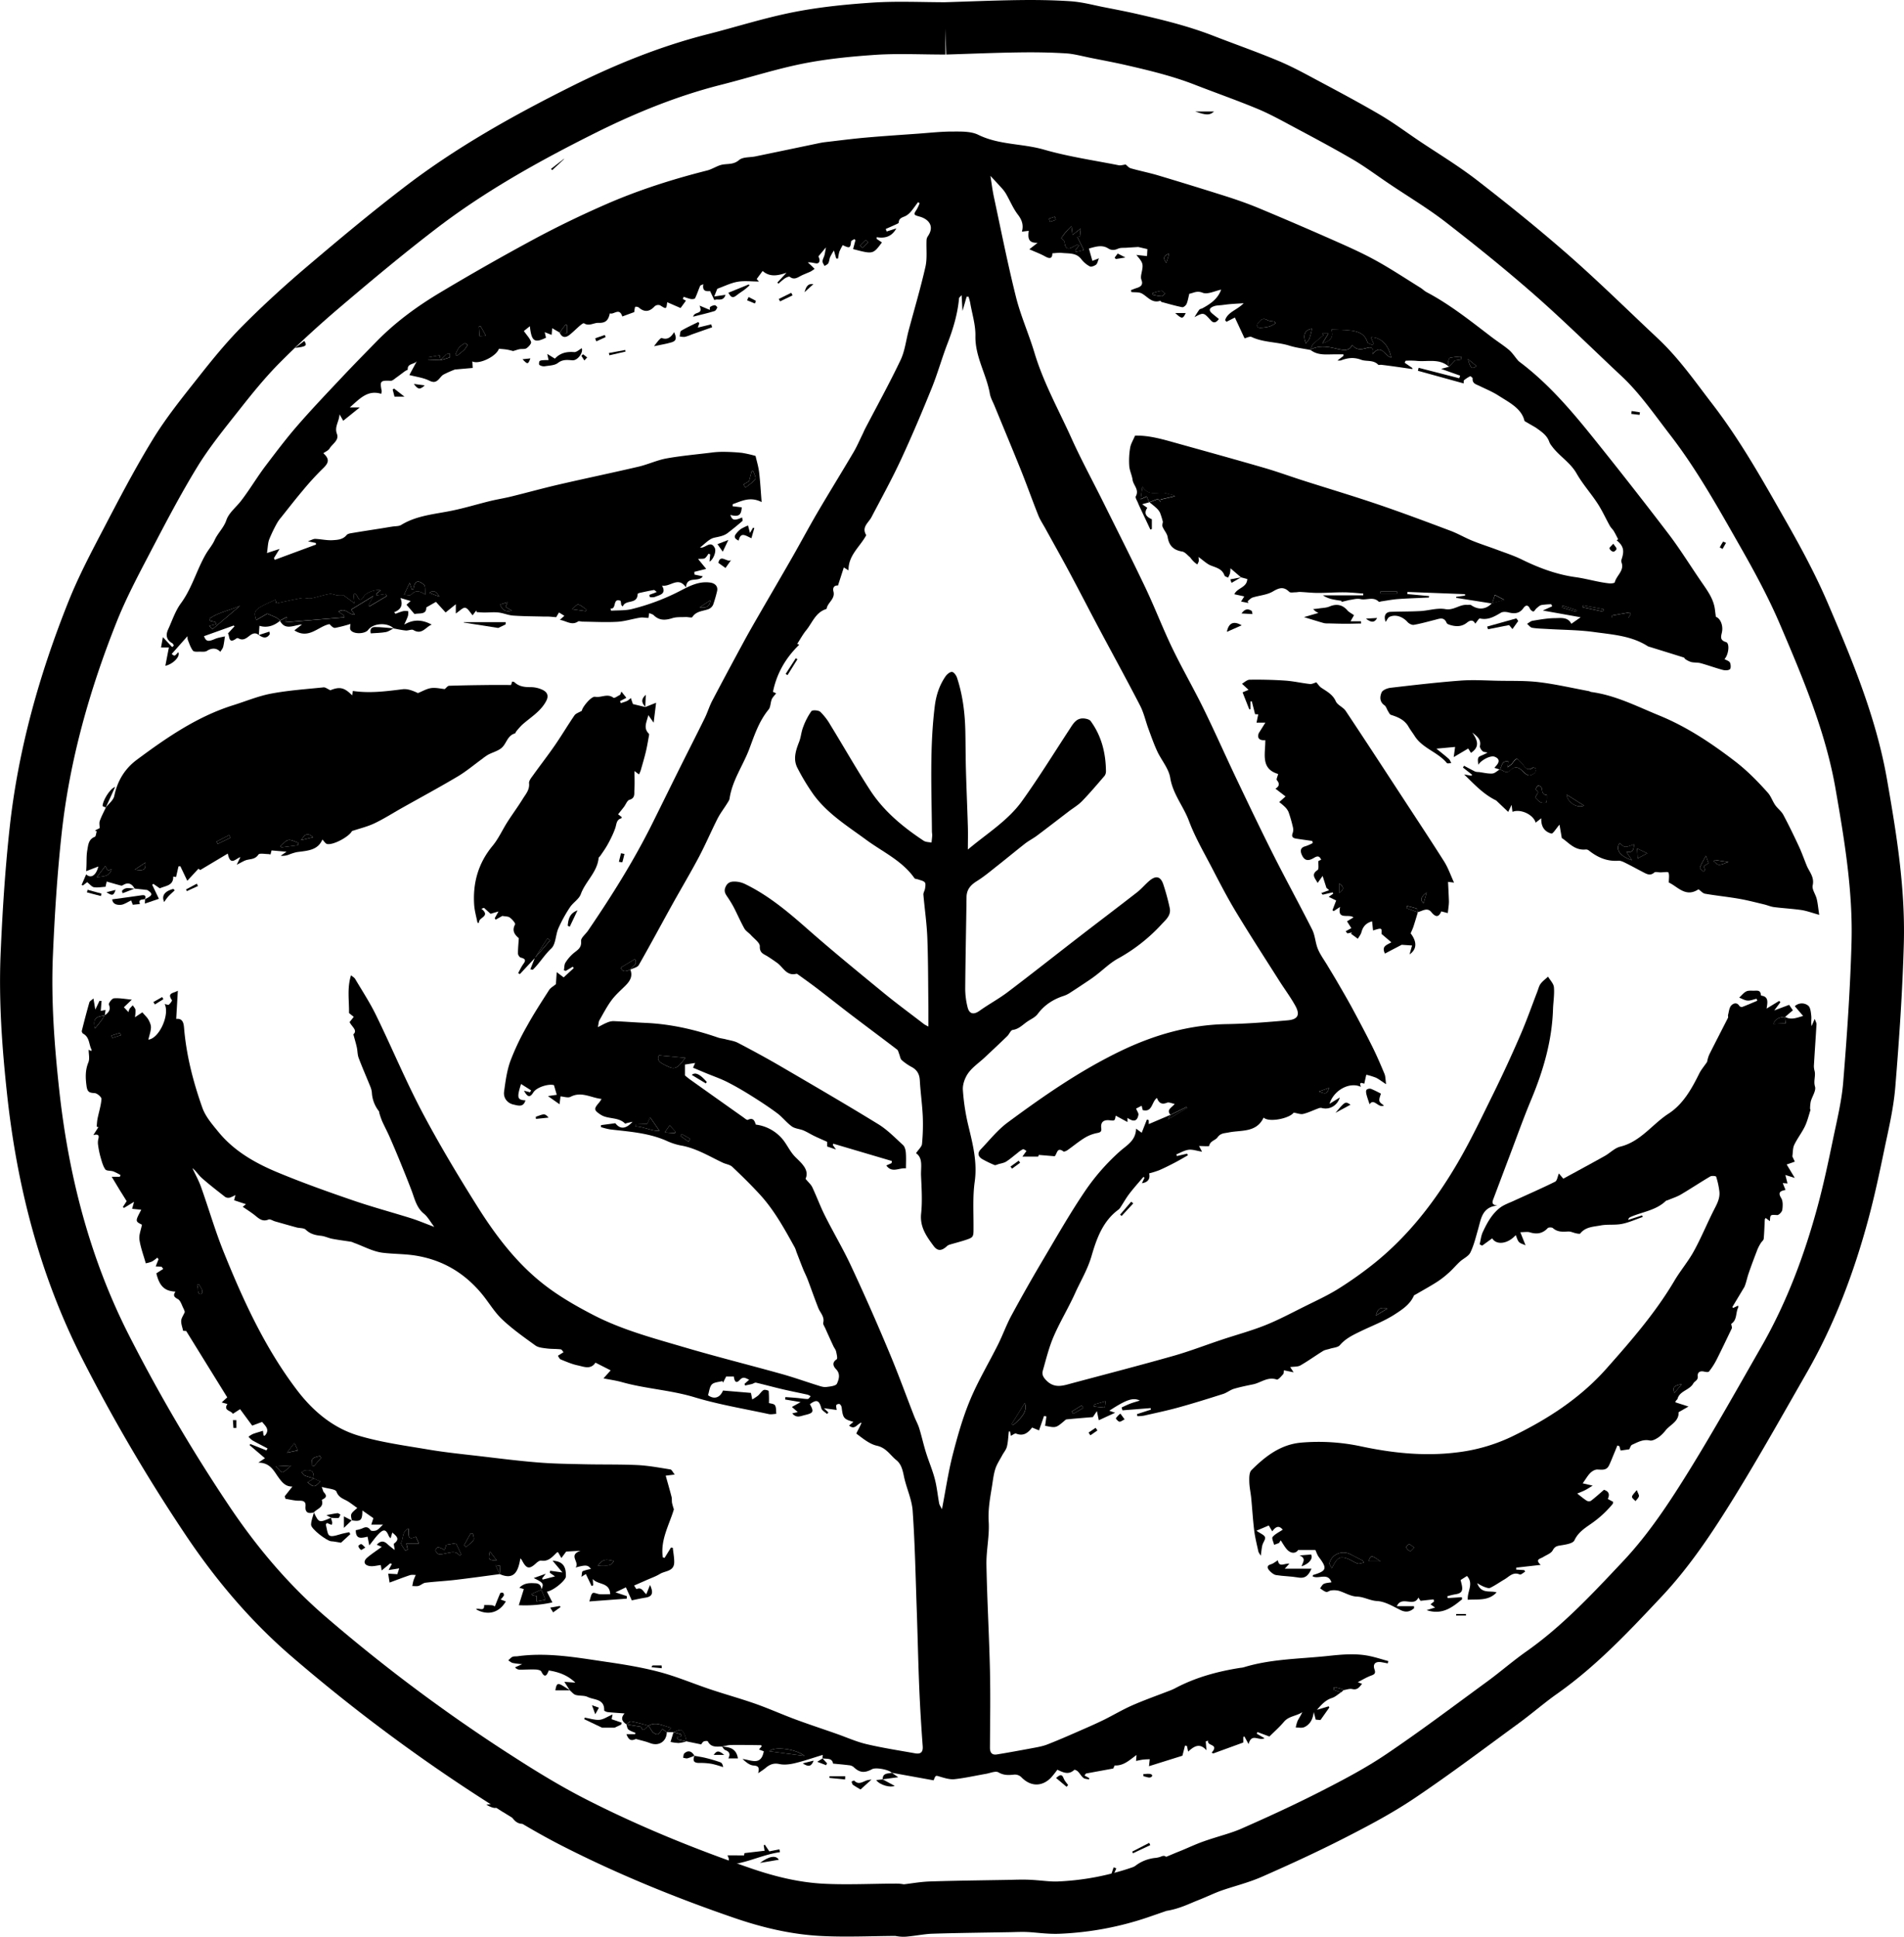 <?xml version="1.0" encoding="UTF-8"?>
<svg data-bbox="20.039 20.006 1421.081 1440.8" viewBox="0 0 1455.94 1480.83" xmlns="http://www.w3.org/2000/svg" data-type="ugc">
    <g>
        <path d="M79.97 776.42c2.75-2.1 5.09-4.07 3.29-8.32-.41-1 2.33-4.68 3.81-4.8 4.18-.35 8.45.51 13.73 1-2.25 2.17-4 3.87-6.07 5.82 1.13 1.2 2.11 2.22 3.54 3.72a10.36 10.36 0 0 1 .84-2.59 28.34 28.34 0 0 1 2.43-2.6c.72 1.17 1.9 2.28 2.05 3.51a26.44 26.44 0 0 1-.41 5.61l5.67-3.76c2.06 2.42 3.68 3.84 4.65 5.6s2 4 1.94 6c-.14 3-1.23 6-2 9.27 8.28-.85 16.49-19 12.48-27.24 1.35.25 2.71.91 3.18.51 1.07-.92 2.67-3 2.36-3.47-4-5.68 1.32-5.17 4.53-7.22-.44 7.68-.84 14.5-1.25 21.58 5-.63 5.71 3.32 6 6.8 1.73 21.06 7 41.37 14 61.13 2.41 6.8 7.65 12.8 12.35 18.55 11.82 14.44 27.71 23.54 44.5 30.58 19.16 8 38.81 15 58.46 21.74 14.57 5 29.5 9 44.21 13.6 5.67 1.79 11.16 4.14 17.84 6.64-3.12-4.07-5-7.71-7.91-10.08-5.79-4.71-7.07-11.44-9.48-17.76-2.82-7.43-5.8-14.8-8.81-22.16q-3.91-9.59-8.09-19.09c-1.73-3.92-3.78-7.71-5.54-11.62a62.25 62.25 0 0 1-2.1-6c-.2-.63-.15-1.42-.52-1.9a25 25 0 0 1-5.28-14 16.12 16.12 0 0 0-1.24-4.79c-2.91-7.24-6.08-14.39-8.83-21.7-1-2.55-.85-5.47-1.45-8.18-.66-3-1.57-6-2.65-10 3.5-3-1.22-5.78-2.88-9.33l3.18-4-3.62-2.92c.18-9.56-1.59-19 1.53-28.86 1.2 1 2.55 1.75 3.21 2.86 5.41 9.14 11.27 18.07 15.91 27.6 12 24.55 22.48 49.85 35.22 74 13.14 24.86 27.63 49 42.63 72.84 14.7 23.31 31.56 45.21 54 61.72 10.79 7.94 22.61 14.66 34.54 20.82 22 11.34 45.94 17.67 69.54 24.62 24.52 7.23 49.35 13.42 74 20.3 9.44 2.63 18.68 5.94 28 8.85 2 .64 4.28 1.41 6.31 1.17 2.92-.35 7.43-.8 8.23-2.58 1.43-3.17 2.89-7.38-.73-11.06-2-2.1-3.38-5 .51-7.53.84-.56 0-4-.44-6-.34-1.46-1.45-2.73-2.1-4.13q-3.17-6.84-6.24-13.73c-.61-1.36-1.78-2.94-1.49-4.13 1.13-4.65-2.29-7.51-3.74-11.15-2.87-7.23-5.4-14.58-8.16-21.85-1.06-2.77-2.46-5.42-3.57-8.18-1.72-4.26-3.33-8.56-5-12.85a26.57 26.57 0 0 0-1.19-3.28c-7.89-14.28-15.72-28.64-26.83-40.75-6.73-7.33-13.84-14.32-21.08-21.14-1.76-1.66-4.77-2-7.11-3.07-10.6-5-20.63-11.3-32.51-13.29a47.24 47.24 0 0 1-10.85-3.62c-13.71-6-28.4-6.91-43-8.62a53.45 53.45 0 0 1-6.94-1.76l.06-1.51 10.94-1.45c3.58 4.61 7.82 4.74 13.17-1.12l-4.31 1c-.48.12-1.23.56-1.39.39-5.18-5.25-13.08-3.15-18.65-6.78s-5.25-4.57-1-9.56a26.91 26.91 0 0 0 1.64-2.49c-8.22-.92-15.41-6-23.74-1.62-1.95 1-5.08-.16-7.64-.33-.25 2-.47 3.77-.74 6l-8.87-6.23 6.74-1c-.79-2.72-1.4-4.81-2.14-7.37-4.22-1.24-13.31 1.65-15.73 5.5-2.59 4.13-4.41 3.9-7.2-1.25l4.63 1.18c.27-.48.54-1 .82-1.44l-7.68-4.87c-3.35 10.55-2.89 12.19 3.36 12.52-1.62 5.5-5.49 4-9.19 3.19-4.49-1-7.83-4.85-7.14-9.91 1.06-7.86 2.13-15.92 4.79-23.32a188.54 188.54 0 0 1 12.71-26.76c5.18-9.43 11.08-18.47 16.89-27.53 1.16-1.81 3.36-2.94 5.23-4.51.16-2.35.35-5.2.62-9.2l5.31 4c2.51-2.3 5.11-4.68 7.7-7.07-.25-.36-.49-.73-.73-1.1l-5.36 3.21-1.42-.43c.36-2 .19-4.27 1.17-5.86a30.43 30.43 0 0 1 6.15-7.18c3-2.53 6.33-4 5.8-9.32-.24-2.46 3.49-5.27 5.34-8 18-26.4 35-53.45 49.25-82.12 7.19-14.44 14.28-28.93 21.47-43.37 6.15-12.34 12.44-24.6 18.52-37 2.12-4.31 3.49-9 5.72-13.26 8-15.23 16.13-30.37 24.32-45.49 3.72-6.87 7.64-13.65 11.55-20.43 8.43-14.62 17-29.19 25.36-43.84 6.57-11.49 12.79-23.18 19.48-34.6 9-15.31 18.34-30.4 27.36-45.69 2.61-4.42 4.63-9.18 6.9-13.79.66-1.34 1.21-2.73 1.9-4.06 9.11-17.48 18.66-34.76 27.13-52.55 3.3-6.93 4.15-15 6.17-22.59 4.33-16.2 9.11-32.3 12.84-48.65 1.47-6.45.58-13.44.85-20.19a6.05 6.05 0 0 1 .89-3.09c5.68-8.08.4-13.38-6.13-15.19-4.64-1.29-4.9-1.49-2.24-5.5a33.83 33.83 0 0 0 2.21-4.76l-1.23-.79c-1.75 2.33-3.39 4.74-5.27 7a14.31 14.31 0 0 1-4 3.44c-2.34 1.25-5.37 1.48-5.49 5.17 0 .52-1.43 1.08-2.26 1.47-2.54 1.18-5.12 2.29-7.68 3.43l.71 1.9 7.39-2.33c-3.44 6.22-8.54 7.79-15 6.69v1.34l4 2.67c-6.79 9.11-6.79 9.11-22.05 5.09l1.8-6.79-.82-.84c-.86.6-2.39 1.12-2.48 1.81-.63 5.15-1 5.39-6.42 2.81a38.66 38.66 0 0 0-2.57 5 34.1 34.1 0 0 0-1 5.29l-1.4-.07c-.46-1.6-.93-3.19-1.79-6.14a48.55 48.55 0 0 0-2.86 5c-.62 1.53-.65 3.33-1.42 4.74-.52.95-1.88 1.44-2.86 2.13-.56-1.2-1.6-2.42-1.55-3.6.06-1.59 1.07-3.11 1.49-4.71s.65-3.37 1.12-5.94l-5.79 6.92c1.58 2.85 1 5.62-1.66 5.32-2-.22-4-1-6.41-.67.78.68 1.59 1.34 2.34 2.06 1 .91 1.9 1.87 2.85 2.8a25.07 25.07 0 0 1-3.11 2.07c-2.53 1.21-5.23 2.1-7.69 3.42-2.69 1.45-5.08 3-8.17.6-.62-.48-2.75.5-3.89 1.24a51 51 0 0 0-4.74 4l-.9-.85 7-7.49c-6.57 2.2-12.69 3.52-18.24-1.37-1.52 2.06-3 4.05-4.56 6.18l1.74 1.89c-5.72 0-11.17-.71-16.35.19s-10.11 3.41-15.51 5.35l-2.34 5.89 8.63-1.27c-1.72 5.52-6 2.68-8.55 4l-3.24-6.83c-2.29.05-6.25.71-5.15-5.31-1.18.6-2.23.77-2.46 1.29-1.35 3.13-2.38 6.42-3.88 9.47-.3.62-2.24.78-3.33.58a39.4 39.4 0 0 1-5.37-1.72l-.66 1.73 2.39 1.26-4.11 5.63-10.23-4.44c-.7 5.49-.63 5.37-5.46 2.35a4.21 4.21 0 0 0-4 .66c-4 4.32-7.89 4.93-12.41.92a3.9 3.9 0 0 0-2.66-.38 22.56 22.56 0 0 0-.66 4l-9.15 3.35c-2.26-7.23-6.6-1-9.53-2.42-1.16 5.65-3.47 7.48-8.63 7.29-3.69-.13-7.26 2.87-11.13.32-.43-.28-2 .89-2.9 1.63-2.66 2.29-5.14 4.79-7.84 7-3.18 2.62-6 2.68-7.93-1.6l5.61.51v-6.22h-1.24l-4.32 5.76-5.68-3.29-.44 5.09-5.31-2.06c.46 1.91.74 3.07 1 4.21-8.77 4.31-11.1 2.89-12.34-8.78l-4.58 3.68c2.44 3.5 4.68 5.72 5.5 8.37.37 1.18-1.84 3.7-3.45 4.77-1.32.88-3.48.43-5.25.73-1.28.22-2.52.71-5 1.44-.63-.15-2.62-.74-4.64-1.09s-4.22-.46-6.27-.66c-1.82 5.78-15.24 12.31-20.29 9.67.1 1.78.19 3.34.28 5l-13.61 1.2a82.35 82.35 0 0 0-8.73 3.88c-1.74 1-2.85 3.06-4.45 4.38-2.1 1.72-3.88 1.5-6.65.15-4.41-2.16-9.58-2.78-15-4.19 1.75-3.24 3.77-7 5.78-10.72-1.8 2.76-7.43 1.65-7 6.47 0 .35-1.33.75-2 1.22-2.28 1.64-4.49 3.39-6.79 5-1.37 1-2.89 2.49-4.3 2.43-7.86-.31-8.36.13-6.84 7.78a8.59 8.59 0 0 1-.39 2.18c-10.39-3.2-16.4 3.73-24 10.4h7.62l-12.66 10.2-2.8-4.92c-.43 5.9-4.06 9.52-2 15 1.83 4.84-3.5 7.54-5.65 11.15-.94 1.56-3.1 2.4-4.75 3.59 5 4.58 4.16 7.4-.38 11.72a216.24 216.24 0 0 0-15.52 17c-5.66 6.69-11 13.62-16.49 20.48a28.78 28.78 0 0 0-3.12 4.43 112 112 0 0 0-5.94 12.41c-1 2.79-1 6-1.65 10.28l9.63-3.14-4.31 7c.21.45.43.89.64 1.33l31.56-11.68c-.06-.41-.13-.81-.2-1.22l-6-1.27c2.73-.95 4.16-1.91 5.56-1.85 4.45.18 8.91 1.26 13.3 1 3.74-.23 7.83-.4 10.73-3.94.92-1.12 3.15-1.35 4.85-1.64 7.07-1.2 14.17-2.26 21.26-3.39 3-.46 5.9-1 8.85-1.43 2.29-.38 5-.15 6.8-1.28 12-7.32 25.7-8.18 38.95-10.93 9.73-2 19.28-4.93 28.94-7.3 5.33-1.3 10.77-2.14 16.09-3.45 12.26-3 24.42-6.39 36.71-9.23 20.22-4.67 40.54-8.89 60.74-13.61 7.26-1.7 14.18-5 21.48-6.33 11.21-2 22.6-3 33.93-4.39a65.12 65.12 0 0 1 8.92-.62 142.92 142.92 0 0 1 14.79.78 91.61 91.61 0 0 1 10.38 2.34c.92 4.07 2.22 8.23 2.73 12.48.88 7.34 1.26 14.74 1.91 22.78-8.83-4.45-15.37-.71-22.09 1.63l-.12 1.57 7 .84c-.35 6.08-2.38 7.47-8.7 5.82 1.46 4.17 3 4.54 9 1.93.11 1 .63 2.35.25 2.67q-5.49 4.75-11.26 9.19c-3 2.34-6.67 2.79-10.38 3.64-3.91.9-7.14 4.77-10.8 7.44 3.91 1.07 8-6 11.25.33 1.45 2.81-1.27 9.19-4 10.48.19-1.93.36-3.72.53-5.52l-1.23-.53c-.94 1.19-1.67 2.71-2.88 3.47-1 .62-2.56.33-5.17.55l6.21 7.59-9.1 2.29c.05.69.09 1.37.14 2.06l6.38 1.35c-3.35 4.92-12.26-.68-12.87 8.48-6-8.81-11.84-.14-18.34-1.41 3.66 6.56-1.79 7.07-5.45 8.67a7.86 7.86 0 0 1-3.69.14c-.23 0-.59-1.62-.49-1.67 1.06-.52 2.21-.86 3.33-1.28.57-.22 1.13-.48 2.29-1-1.05-.73-1.71-1.57-2.21-1.48-3.76.65-7.49 1.47-11.22 2.3-.45.09-1.16.52-1.17.81-.3 8.33-9.36 3.77-11.35 9.53l-1.2-1.16-.42-3.14c-6.52-2.71-2.84 6.64-7.79 5.77l.45 1.73c5.38-.39 11 0 16.11-1.33a168.21 168.21 0 0 0 37.11-14.06c6.86-3.56 14.06-7.34 22.57-6.12 3.9.56 6.28 3.09 5.14 7a98.5 98.5 0 0 1-2.93 10 6.82 6.82 0 0 1-3.67 3.35c-4.29 1.55-9.23 1.42-12.2 6-.5.77-3.34-.09-5.08 0-3.41.16-7-.16-10.16.84-5.32 1.68-10 2-14.28-2.22-.75-.74-2-1-3.47-1.64l-.61 3.72c-2.26-.11-4.41-.56-6.43-.23-5.81.93-11.54 2.83-17.36 3.16-8.85.5-17.75 0-26.62-.11-1.16 0-2.64-.63-3.4-.12-4.84 3.26-8.73-.39-13.9-1.26l3.44-3.09-4.11-2.55-2.15 3.61c-2.59-.21-4.21-.37-5.83-.46-1.15-.07-2.32 0-3.47 0-7.86-.22-15.74-.2-23.57-.76-3.8-.27-7.47-1.92-11.27-2.36-3.48-.4-7.06 0-10.59 0-2 0-4.05-.2-6.08-.3l-.27-1.28-2.8 3.7c-2-2.19-3.58-5.35-5.66-5.73-1.84-.34-4.25 2.44-7.2 4.35v-7.06l-7.81 6.29-7.38-8.1-7.39 4.24c.16 5.9-5.39 4.1-9 5.09l-6.12-7.14 3.16-2.84-7.79-2.31c2.2 5.7.11 9-4.83 10.85l1 1.21c2-.71 4-1.56 6.11-2.06a14.25 14.25 0 0 1 3.68.09 13.49 13.49 0 0 1-.22 3.56c-.66 2-1.65 4-2.84 6.7 7.39-4.4 14.13-3.68 21 0-4.56 1.7-7.43 8.12-14 4.15-1.36-.82-3.88.53-5.81.35-3.1-.29-6.17-1-9.25-1.57l.06.08c-4.64-4.84-15.66-4.28-19.58 1-2.39 3.22-11.23 3.5-13.46.12-.77-1.16-.12-3.27-.12-4.63a112.15 112.15 0 0 1-11.65 3c-1.35.22-3-1.38-4.31-2.86-8.55 1.47-15.74 11.94-26.9 4.77l5.84-4.54c-6.57.59-12.88 4.84-16.91-2.89l5.5-2.78c-.53 1.66-.83 2.6-1.31 4.05l45.09-3.76-.1-1.41-4.3-2.9c5.37-3.69 8.1 2.83 12.41 2.08l-2.79-3.67 17-10.44-3.77 7.2 1 .58 12.93-7.67-.67-1.67-7 1.1-.3-1.18 3.39-2.74c-3.8-.93-11 1.68-12.77 4.53s-3.28 4.08-5.1.08a9.55 9.55 0 0 0-1.69-2l-1.17.32c.18 1.87.35 3.74.65 7l-8.11-6a37.74 37.74 0 0 1-4.68 0c-2.14-.29-4.36-1.45-6.35-1.1-4.75.81-9.35 2.49-14.1 3.39-2.17.41-4.61-.66-6.79-.28-6.5 1.13-12.93 2.64-19.64 4.06l-.73-2.75c-16.32 7.35-16.89 7.92-14.74 15.57l8.49-4.91c3.11 1.35 5.28 2.18 7.34 3.25a12.28 12.28 0 0 1 2.39 2.14c-4.81 4.1-10.29 5.53-15.71 3.83-.18 2.62-.33 4.91-.48 7.19l.05-.07c-2.53-2.23-4.86-1.29-7.13.46-2.54 2-5 4-8.53 2a1.59 1.59 0 0 0-1.41 0c-6.62 5-5.12-2.09-6.6-3.71l5.05-5.51-.71-.55-22.67 8.14c1.65 4.08 3.09 4.39 8.49 2.08 2.36-1 5-1.32 7.54-1.94-.42 2.66-.68 5.36-1.34 8-.33 1.32-1.39 2.45-2.2 3.82-2.82-3.17-6.72-3-10.15-.76-1.37.9-3.59.64-5.42.63s-4.57.28-5.34-.74c-1.83-2.4-2.79-5.48-3.95-8.35a9.17 9.17 0 0 1-.21-2.78L131.3 500c2.18 1.83 2.18 1.83 5-1.39 1.91 3.33-4.21 9.29-9.86 10.44.81-4.23 1.71-8.88 2.7-14h-6c.46-2.6.9-5 1.41-7.9l7.11 7.61 1.28-1.16c-.37-.6-.6-1.46-1.13-1.76-4.56-2.49-5.27-6.19-3.25-10.58 3.09-6.73 5.43-14.07 9.74-19.94 8.49-11.52 12-25.32 19-37.48 2.13-3.73 5.09-7 6.84-10.93 2.46-5.43 7-9.38 9-15.34 1.88-5.42 7.25-9.61 11-14.4 1.91-2.45 3.72-5 5.49-7.54 4.53-6.54 8.76-13.29 13.56-19.61 7.94-10.46 15.87-21 24.48-30.87 10.89-12.53 22.36-24.55 33.75-36.64 8.77-9.33 17.75-18.46 26.71-27.61 14.44-14.74 31-26.82 48.62-37.33q35.56-21.27 72.08-40.95c17.84-9.58 36.15-18.38 54.7-26.49 24.9-10.87 50.77-19.1 77.13-25.76 3.15-.8 6-2.55 9.11-3.75a15.54 15.54 0 0 1 3.73-.92c4-.51 7.85-.07 11.68-3.35 2.86-2.44 8.22-1.89 12.45-2.76q24.16-5 48.31-10.06c1.63-.34 3.27-.65 4.92-.84 10.21-1.18 20.41-2.52 30.64-3.44 13.54-1.2 27.11-2.09 40.67-3.06 8.75-.63 17.52-1.63 26.27-1.61 6.61 0 14-.26 19.65 2.51 16 7.83 33.66 6.54 50.2 11.31 18.64 5.37 38 8.16 57.11 11.94 1.64.32 3.48-.34 5.35-.56 1.15.88 2.36 2.46 3.9 2.9 7 2 14.24 3.41 21.24 5.51q26 7.78 51.93 16c8.38 2.69 16.72 5.62 24.84 9q29 12.09 57.68 24.79c10.73 4.74 21.48 9.54 31.74 15.2 11.62 6.4 22.71 13.77 34 20.77 1.7 1.05 3.14 2.54 4.89 3.47 17.9 9.47 33.64 22.08 49.64 34.3 4.36 3.34 9.06 6.27 13.25 9.8 2.52 2.13 4.37 5.07 6.54 7.63a8.88 8.88 0 0 0 1.36 1.38c21.64 16.22 39.12 36.54 55.92 57.42q29.58 36.76 58.22 74.3c9.26 12.18 17.26 25.31 26 37.91 4.26 6.18 8.56 12.27 9.48 20 .22 1.77.45 3.54.7 5.45 3.28 1.11 5.55 6.16 4.77 11.11-.51 3.24-2.45 6.59 3 8.21 3 .9 2 9.76-1.2 13 1.45.85 3.53 1.39 4.19 2.65s.85 4.33 0 5.07c-1.18 1-3.72 1-5.43.55-5.67-1.51-11.2-3.56-16.86-5.12-2.34-.65-4.93-.36-7.31-.89a16.61 16.61 0 0 1-4.4-2.15c-.53-.3-.79-1.17-1.32-1.34-8.56-2.7-17.13-5.33-25.71-8a7.13 7.13 0 0 1-1.82-.64c-12.49-8-27-8.88-41-10.82-11.74-1.63-23.72-1.61-35.58-2.33-4-.25-7.93-.29-11.81-.93-1.42-.24-2.61-1.93-3.9-3 1.41-.82 2.74-2.11 4.25-2.36 5.56-.89 11.16-1.93 16.76-2 4.65 0 10.14-1.16 12.84 4.33l7.12-5-28.91-5.16 7.17-3.24c-.23-.52-.46-1-.68-1.55a52.28 52.28 0 0 0-7.54.59c-1.38.3-2.6 1.54-3.77 2.5-.91.75-1.62 2.42-2.43 2.42s-2.24-1.22-2.67-2.21c-1.43-3.28-3.46-2.49-4.83-.5-3 4.34-6.81 4.61-11.43 3.45-1.85-.47-4.35-.67-5.85.21-5 2.93-9.78 5.84-16.07 4.39-.79-.18-2.24 2.47-3.59 4-1.32-2.87-3.63-3-6.29-.82-3.67 3-7.85 3.2-12.19 2-1.22-.34-3-.84-3.37-1.74-2-4.82-5.37-3.29-8.76-2.43-5.43 1.37-10.83 2.92-16.33 3.88-1.48.26-3.74-.93-4.84-2.16-3.71-4.15-9.16-6.07-13.79-3.93-1.21.56-1.84 2.37-2.91 3.83-1.71-4.5-.14-7.54 3.77-7.69 7.59-.28 15.2-.17 22.78-.59 6.36-.35 12.94-2.58 19-1.5 6.48 1.17 10.89-3.65 16.65-3.24 1.08.07 2.44-.27 3.2.25 5.54 3.82 11.32 3.33 15.89-1.54l9.42-2.61-7.22-3.76-2.11 6.62-27.46-4.32v-.78l6.75-.95v-1.11l-44-1.68-.14 1.62 16.7 1.54a6.57 6.57 0 0 1-.2 1.11c-7.83.4-15.66.62-23.48 1.17-4.31.31-8.59 1.16-12.89 1.78-.65.1-1.64.58-1.89.32-4.13-4.29-9.4-1-14-2.05-2.87-.69-6.18.45-8.61.7l-6 1.46.15-.83c-2.17-.36-4.37-.63-6.51-1.11a21.85 21.85 0 0 1-7.84-3.12h30.86c0-.45 0-.91.08-1.36-4.91-.33-9.82-.9-14.74-.93-6.63-.05-13.27.47-19.9.46-4.55 0-9.09-.54-13.64-.75-1.2-.06-2.41.27-3.61.27-1.62 0-3.88.5-4.75-.36-4.28-4.22-7.69-3.11-12.51-.27-4.5 2.67-10.35 3-15.53 4.64-1.42.45-2.54 1.86-3.8 2.84l.66 1.32-5.66-1.1 2.44-3.92-7.59-1.67c2.35-5.08 9.58-4.9 9.91-11.62l-4.8-1.3.07.08-8.14-7a25.14 25.14 0 0 1-.38 4 30.65 30.65 0 0 1-1.42 3.15c-.95-.53-2.48-.86-2.76-1.63-1.76-5-6.06-5.93-10.31-7.59-3.24-1.26-5.92-4-9.61-6.59a14.28 14.28 0 0 1 .24 3.29 11.44 11.44 0 0 1-1.13 2.41 22 22 0 0 1-2.12-1.58 23.59 23.59 0 0 1-3.37-3.86c-2-1.53-3.82-4-6-4.39-6.6-1.09-10.09-4.37-11.16-11.06-.44-2.78-2.82-5.19-3.89-7.94-.47-1.21.14-2.84.22-3.77a59.6 59.6 0 0 0-2.2-7 12.79 12.79 0 0 0-3-3.73c-1.58-1.49-3.34-2.79-5-4.16l6.53-2.51 2 2.16V382l10.93-2.56c-2.11-1.41-4.25-1.33-6.11-2-6-2.21-13.74 3.19-18.77-5.38l-1.37 9.7 4.67-2.1 1.91 4.37-5.42 1.5 3.93 2.73c-3.13 4.6-.3 7.08 3.48 8.77v7.45l-1.14.39q-3.57-7.59-7.15-15.18c-.82-1.76-1.65-3.51-2.38-5.31-.66-1.64-2.16-3.87-1.6-4.91 2.8-5.1-1.91-8.45-2.49-12.71-.47-3.53-2.27-6.91-2.51-10.42a59.54 59.54 0 0 1 .67-13.92c.52-3.12 2.36-6 3.75-9.34 10.65-.29 20.85 2.71 31.06 5.56 22.6 6.31 45.22 12.55 67.75 19.09 10.07 2.92 19.93 6.55 29.93 9.74 19 6.07 38.12 11.76 57 18.18 18.6 6.32 37 13.23 55.38 20.14 5.74 2.15 11.08 5.32 16.77 7.63 6.24 2.54 12.68 4.57 19 6.94s12.8 4.45 18.83 7.42c13.1 6.45 26.8 11.53 41.1 13.5 8.77 1.21 17.18 3.87 25.93 4.77 1.38.14 3.94-.21 4.07-.76 1.23-5.33 7.67-9 5.1-15.49a3.72 3.72 0 0 1 .19-2.31c2.22-6.69 1.31-10.18-3.85-14.4l1.17-.75c-1.11-2.11-2.13-4.27-3.36-6.3-.85-1.41-2.18-2.53-3-4-3.16-5.67-5.84-11.65-9.38-17.07-5.07-7.79-11.41-14.81-16-22.87-4.88-8.64-13.54-13.44-19.12-21.19a11.61 11.61 0 0 1-1.78-2.94c-1.67-5-5.77-7.76-9.76-10.61-1.08-.77-2.27-1.38-3.42-2.06l-5.78-3.35c-2.21-9.68-11.64-14.17-20-19.53-4.55-2.92-9.65-5-14.54-7.38-2.51-1.22-5.51-1.79-5.14-5.69 0-.52-1.58-1.81-1.91-1.65a22.14 22.14 0 0 0-4.68 3.05c-.41.34-.18 1.45-.27 2.4l-35-9.67.57-2.27 31.07 8 .66-2-14.52-5.16 5.96-1.63 4.54-4.83 5-.78c-.08-.73-.17-1.47-.26-2.2a56.32 56.32 0 0 0-8.45.95c-.77.19-1.33 2.29-1.49 3.58-.13 1.07.47 2.23.75 3.35-7.49-6.9-16.87-3.57-25.42-4.64a63.23 63.23 0 0 0-7.79-.05c-.24.52-.49 1-.74 1.55l5.85 4c0 .28 0 .56.08.84-4.51-.65-9-1.31-13.54-1.94-3.4-.47-6.81-.92-10.22-1.33-.81-.1-2 .34-2.41-.07-3.74-3.92-9-2.28-13.06-3.79-5.8-2.16-10.46-1.37-15.59.54a10.71 10.71 0 0 1-2.47 0l4.52-3.46v-1.21H1021c-6.55-.06-13.32 1.09-19-3.48 6.36-3.56 13.17-2.46 19.58-.91 7 1.71 10.27 1.75 12.46-2.8 3.27 4.43 7.32 3.46 11.65 2.23 3-.84 5.36.08 3.88 5 6.72-8.92 9.4 1.6 14.22 2.38-1.89-9.63-8.06-15.65-15.5-15.43.71 1.65 1.39 3.23 2.06 4.81l-.85 1.11c-1.33-.71-3.53-1.15-3.85-2.17-2.12-6.81-7.57-8.41-13.55-9-4.67-.5-9.39-.5-13.93-.71 1.51 5.5 0 8.58-6.89 10.53l4.56-7.53h-4.7l.95 1.29c-2.68 2.31-5.51 4.48-8 7-1.06 1.07-1.37 2.86-2 4.33-5.33-1.05-10.81-1.64-16-3.26-9.5-3-19.79-2.33-29-6.65-1.39-.66-3.7.63-5.41 1l-7.41-15.9-6.41 3.27-1.05-1.23c2-6.32 9.05-7.65 14.17-12.95-4 .25-7 .4-10.07.65-2.12.17-4.24.47-6.37.74s-4.37.19-6.32.91c-3.9 1.46-4.08 3.31-.91 5.88l4.72 3.85c-1.76 2.54-3.83 3.62-6.06 1.16-5.64-6.22-5.55-6.3-12.61-2.56 1.23-1.92 2.37-3.91 3.74-5.72.44-.58 1.51-.65 2.24-1 6.19-3.35 11.88-7.2 14.43-14.31-4.85 1-10.41 3.88-14.16 2.36-4.57-1.85-7.22.39-10.18.76-.73 2.91-1.11 5.51-2.11 7.84-.5 1.14-2.35 2.66-3.29 2.48-5.3-1.07-10.52-2.58-15.76-4-.43-.12-.88-1-1.12-.9-6.31 2.07-9.53-3.13-14-5.59-2.2-1.22-5.3-.79-8-1.11l-.36-1.43c1.4-.54 2.78-1.15 4.21-1.59 3.24-1 5.39-2.41 3.78-6.45-.56-1.39-.25-3.28.08-4.85 1.51-7.12 1.41-7.8-3.94-14.07l8.17.89c.1-1.74.2-3.62.29-5.33l-7-1.62c-2.21.14-5.6.33-9 .57-2.14.16-4.5-.13-6.35.69-2.74 1.22-5 1.47-7.61-.16-4.65-2.94-9.39-1.43-14.78.08l2.68 9.43 5-1.95c-.91 2.17-1.14 4-2.18 4.83-1.29 1-3.71 1.9-4.84 1.31a19.81 19.81 0 0 1-6.41-5.43c-3.93-5.19-9.66-4.23-14.9-4.85-2.24-.27-4.57.16-7.28.3 0 4.07-2 4.37-5.49 2.41s-7.64-3.5-12.11-5.48l6.34-4.95c-7.44.3-7.46-4-6.8-9.18l-5.23.65c1.38-4.81.16-8.81-3.06-13-3.68-4.79-6-10.58-9.06-15.88a25.47 25.47 0 0 0-3.15-4.24c-2.88-3.22-5.85-6.36-8.81-9.55.8 4.9 1.48 10.59 2.67 16.17 5.48 25.53 10.55 51.18 16.89 76.5 3.61 14.44 9.82 28.21 14.1 42.51 6.88 22.95 18.54 43.77 28.31 65.41 7.51 16.65 16.28 32.73 24.41 49.1 10.8 21.74 21.78 43.39 32.2 65.31 7.18 15.11 13.15 30.81 20.4 45.88 7.49 15.57 16.18 30.57 23.8 46.08 8.65 17.61 16.58 35.57 25 53.28 9.39 19.7 18.78 39.4 28.6 58.89 9.66 19.18 20 38 29.68 57.18 2.28 4.54 2.4 10.12 4.38 14.87 1.86 4.46 4.85 8.45 7.35 12.65s5.17 8.51 7.66 12.82c3.87 6.68 7.77 13.34 11.44 20.13 5.17 9.6 10.3 19.24 15.15 29 3.39 6.82 6.4 13.83 9.32 20.86.81 2 .7 4.3 1.21 7.86-3.5-2.26-5.53-3.91-7.83-5a54.24 54.24 0 0 0-7.31-2.23c-.48 2.15-1 4.31-1.51 6.8-1.21-.09-4.31-2.1-2.62 2.46-8.44-4-20.63 2.3-24 13 3.22-2 5.56-3.44 7.9-4.88-1.93 6.28-8 9.72-14 8a4.69 4.69 0 0 0-2.61.41c-3.81 1.4-7.5 3.24-11.42 4.18-2 .49-4.44-.55-7.27-1-3.07 4.4-18.86 7.76-23 3.79-5.51 11.74-17.1 9.4-26.76 11.38-3.25.67-6.11.41-8.52 3.8-1.61 2.26-5.59 2.6-6.35 6.49-.1.48-4.77.07-7.73.07l2.3 4.35c-4.14-.67-7.31-1.86-10.27-1.48-3.24.42-6.28 2.3-9.41 3.54l.44 1.26 7.83-1.83.6 1.25c-3.3 1.86-6.56 3.81-9.92 5.56-3.94 2.06-7.92 4.06-12 5.84a71.88 71.88 0 0 1-7.71 2.42c.63 2.93.32 6.65-5.54 7.54.77-1.63 1.4-2.93 2-4.24l-.86-.59c-3.57 4.23-7.29 8.34-10.65 12.73-2.5 3.25-4.51 6.87-6.77 10.31a7 7 0 0 1-1.57 1.91c-12.14 8.8-16.9 22.52-20.71 35.62-3 10.28-8.33 19-12.57 28.4-5.06 11.22-11.54 21.81-16.41 33.11-3.6 8.35-5.75 17.34-8.27 26.13-.86 3 .53 5.24 3 7.68 6.26 6.11 12.77 3.63 19.42 1.85 25.87-6.92 51.79-13.63 77.54-20.93 12.46-3.53 24.57-8.25 36.87-12.34 11-3.68 22.31-6.71 33.09-11 10.27-4.09 20.08-9.35 30-14.28 8.75-4.36 17.71-8.44 26-13.6a289.47 289.47 0 0 0 28-19.91c26-21 46.08-47.11 62.87-75.66 10.18-17.32 18.82-35.57 27.71-53.61q10.88-22.1 20.65-44.73c4.76-10.93 8.71-22.22 13-33.34.79-2 1.26-4.28 2.52-6 1.55-2.08 3.77-3.66 5.7-5.45 1.58 2.7 4.25 5.32 4.49 8.13.47 5.58-.52 11.28-.71 16.93-.81 24.16-7.44 46.86-16.69 69-5.89 14.1-11 28.52-16.43 42.81-4.13 10.89-8.21 21.81-12.33 32.7-1 2.52-1.91 5 3 5.41-11.85 1.14-12.53 10.22-14.84 18.15-1.74 6-3.18 12.2-5.89 17.75-1.45 3-5.42 4.62-8.06 7.07-3 2.78-5.64 6-8.7 8.66a69.75 69.75 0 0 1-9 6.93c-5.17 3.29-10.56 6.23-15.85 9.33-.57.33-1.4.59-1.62 1.1-2.87 6.57-8.84 10.51-14.23 14-8.24 5.41-17.73 8.92-26.67 13.27-5.7 2.77-11.35 5.45-15.68 10.52-1.51 1.78-5 1.89-7.57 2.73-1.78.59-3.78.79-5.32 1.74-5.81 3.58-11.35 7.62-17.27 11-2 1.14-4.8.84-7.8 1.28l2.6 4-7.39-1.54c-.19 1 0 2.39-.63 3-1.46 1.61-3.81 4.43-4.86 4.06-7-2.41-12.15 2.48-18.17 3.69-4.9 1-9.82 2-14.59 3.4-2.87.87-5.35 3-8.22 3.92-11.31 3.6-22.65 7.15-34.09 10.31-8.78 2.43-17.71 4.29-26.59 6.31a32.12 32.12 0 0 1-4.92.38c-.11-.51-.21-1-.32-1.55l10.67-3.46c-.07-.39-.15-.78-.22-1.16l-21.56 1.7c-.21-.72-.42-1.44-.64-2.17 2.14-1 4.23-2 6.42-2.87s4.63-1.5 7.54-2.42c-5.23-2.54-10.37-.71-23.38 7.77l4.48 1.54-12.5 5.74c-.37-1.78-.77-3.68-1.45-7l-3.08 4.6c-7.14.59-13.6 1.1-20 1.73-.73.07-1.42.8-2 1.33-6.29 5.26-6.29 5.26-14.52 3.57.34-2.39.69-4.77 1-7.15l-1.84-.33c-1.21 3.49-2.42 7-3.82 11l-5.29-2.17c-3 3.95-6.56 6.9-12.24 4.62-.92-.37-2.57 1.06-4 1.69l-.63-3.31h-.92c-.45 3.87-.55 7.82-1.47 11.57-.59 2.41-2.45 4.49-3.66 6.76-1.81 3.4-4.05 6.67-5.2 10.29-1.36 4.25-1.83 8.79-2.54 13.23-1.46 9-3.12 17.8-2.53 27.19.67 10.87-1.93 21.91-1.73 32.85.5 26.81 2.06 53.61 2.68 80.42.45 19.78.13 39.58 0 59.38 0 3.84 1.51 5.85 5.33 5.24 8.66-1.39 17.29-3 25.9-4.59 4.23-.81 8.59-1.47 12.56-3 9.55-3.72 18.92-7.88 28.32-12 5-2.18 10-4.42 15-6.86 7.37-3.66 14.47-7.91 22-11.2 9.52-4.16 19.35-7.6 29-11.36a38.23 38.23 0 0 0 3.63-1.66c15.6-8.28 32.38-12.81 49.72-15.54a16.92 16.92 0 0 0 2.47-.38c21-6.48 42.87-6.41 64.44-8.7 10.78-1.14 21.53-2.2 32.25.12 4.71 1 9.32 2.52 14 3.8-.13.59-.27 1.17-.4 1.76-1.64-.31-3.26-.66-4.91-.92-4.5-.72-6.7 1.35-5.25 5.49 1.16 3.3-.28 3.92-2.87 4.87-3.22 1.19-6.19 3-9.87 4.93l3.24 1.27c-2.06 2.41-3.45 4.91-7.48 4-2.11-.5-4.57.52-6.86.84-.36-.32-.7-.8-1.13-.92q-2.89-.84-5.85-1.41a10.55 10.55 0 0 0-.57 2c1.9.74 3.84 1.35 5.78 2-2.23 1.44-4.28 3.4-6.72 4.22-3.58 1.2-6.57 3-11.65 9.14l8.93-2.69c.18.3.36.6.53.9l-6.79 9.59-3.64-.33-1.49-5.83c-.68 5.23-2.56 9.47-7.29 11.6-1.83.83-4.3.22-6.48.27a27.53 27.53 0 0 1 1.38-5c1.08-2.2 2.55-4.2 3.6-6.73-4.4 3.06-10.26 2.86-14.07 7.44-3.43 4.12-7.53 7.67-11.05 11.18l-9.17-3.41c-.17.41-.34.83-.52 1.24l6 3.49c-4.66 2.26-9.83-4.31-12.24 4.46l-3.26-5.94-.78.63v4.11l-22.93 8.35-1.28-.56c6.17-7-4.05-4.84-2.59-9.23l-1.91.6c.15 1.89.31 3.77.56 6.8-5.21-5.93-9.53-3.1-14 1l-.93-4.28-1.48-.38c-.61 2.45-1.23 4.9-2 7.8l-25.54 8c.22-2.06.4-3.7.57-5.34-1.71.09-3.44.1-5.14.31s-3.23.59-5.33 1c.13-1.55.22-2.73.36-4.52-5.24 3.7-9.67 8.33-16.71 8l-1.11 2.33-20.84 3.82c-.38.51-.75 1-1.13 1.52l3.64 2-.12 1c-1.46-.35-3.25-.28-4.31-1.13-1.65-1.32-2.7-3.37-4.21-4.9-.7-.72-2.48-1.58-2.77-1.31-4.69 4.46-9.29 1.54-13-.08a75.44 75.44 0 0 1-5 6.25c-7 7-15.67 6.62-22.59-.6a7.1 7.1 0 0 0-5.08-1.93c-4.31.44-8.11.77-12.34-1.69-2.23-1.3-6.34.57-9.59 1.13-8 1.38-16 3.21-24 4.08-3.58.38-7.46-.82-11-1.87s-3.39-1.34-5 2.75l-31.95-5.78.08.08c-2.24-2.47-12.28-4.37-15.12-2.86-6.09 3.24-9.69 2.72-14.37-1.76a6.6 6.6 0 0 0-3.57-1.24c-3.83-.49-7.67-.81-12-1.24-.58-4.49-4.78-3.42-8.1-4h.08c0-.66.09-1.32.18-2.65-7.25 2.2-14.16 4.61-21.24 6.31-3.84.93-8.15 1.49-11.92.69-4.58-1-7.67.48-10.83 3.21a65.65 65.65 0 0 1-5.44 3.77c1-3.88.63-5.6-3.49-5.86-2.93-.2-5.73-2.45-8.39-5 6.76.86 14.17 5.32 16.2-5.87l-3.64-1.39 2.17-2.6c-.36-.31-.6-.68-.84-.69-7.53-.09-15.07-.25-22.6-.14-2.38 0-4.75.79-7.12 1.22l.07-.07c-4.1.08-8.4.86-10.83-3.94-.22-.43-2.45-.34-3.31.2a5.56 5.56 0 0 0-1.68 2.15l-11.29-2.32v.08a31.48 31.48 0 0 0-1.47-5.18c-.66-1.41-1.83-3.55-2.86-3.6-1.88-.11-3.83 1.1-5.76 1.76l.1-.08h-5.13l.09.08 3.27-3.48c-6.22-1.3-11.39-5-17.34-1.58h.11c-4.46-1.15-8.89-2.49-13.41-3.28-1.07-.19-2.45 1.48-3.69 2.29l.1-.07c-3.16-2.11-4.69-4.62-1.39-8.3-4.69-.36-8.74-.6-12.77-1-1-.11-2.83-.9-2.82-1.33.31-9-7.76-7.88-12.62-10.27-2.68-1.31-6.23-.7-9.21-1.57-1.65-.48-2.93-2.23-4.38-3.41-1.14-1.76-2.28-3.52-4.25-6.59l8.42.61c-6-5.73-12.73-8.11-20.34-9.3-1.44 3.73-3 6.23-5.73.76-.5-1-2.91-1.45-4.46-1.5-4-.14-8 .13-11.93.13a4.72 4.72 0 0 1-3.67-1.78l5.48-2.44a59.48 59.48 0 0 1-7.24-.89c-1.22-.31-2.27-1.31-3.41-2 1-.92 2-2.13 3.16-2.67s2.62-.3 3.93-.48c22.89-3.15 45.34 1 67.79 4.28 13.73 2 27.51 4.24 40.89 7.8 13.22 3.51 25.92 8.94 38.93 13.29 11.41 3.82 23 7 34.36 11 10.3 3.64 20.3 8.13 30.54 11.93 10.41 3.86 21 7.33 31.43 11 7.64 2.67 15.11 6.08 23 7.92 12.22 2.88 24.68 4.79 37.06 7 4 .7 6.18-.6 5.82-5.43-1.1-14.77-2-29.55-2.63-44.35-.83-20.13-1.23-40.27-1.94-60.41-.88-25.08-1.36-50.21-3.11-75.23-.63-8.92-4.88-17.53-6.69-26.44-1-4.77-2-9.27-5.81-12.32-4.73-3.85-7.71-9.42-14.83-11-5.81-1.29-11-5.77-15.67-9.21-.35-.25 2.81-5.26 3.91-8.46-3.32.68-5 6.07-9.53 2.26l3.32-2.82c-7.42-2.09-8-2.89-9-11a3.89 3.89 0 0 0-1.54-2.62 2.69 2.69 0 0 0-2.54.73c-.34.94.11 2.17.29 3.77l-9.75-1.32 3.43 3.23-1.09 1.17c-1.5-1.45-3.9-2.66-4.35-4.38-1.62-6.11-3.55-7-8.74-3.11 3.36 5.95 2.58 6.77-3.95 8.34-3.46.84-6.28 2.47-9.56-1.31l4.22-1-4.45-3.92 6.65-3.7-11.8-2 .14-1.84c3.08.23 6.16.41 9.23.69 2.65.24 5.28.75 7.92.77.72 0 1.46-1.35 2.19-2.07a9.73 9.73 0 0 0-2.36-1.24c-6.29-1.4-12.63-2.62-18.9-4.09-6.86-1.6-13.64-3.48-20.5-5.07-.91-.21-2 .69-3.11 1-1.74.43-3.5.77-5.25 1.15l-.49-1.24 3.59-3.15c-2.76-1.24-4.5-2.8-7.2.15-3.14 3.44-4.16.35-4.52-2.62h-5.88l-2.36 4.64-.56-1.16c-2.73.79-6.23.8-8 2.57s-2 5.38-2.95 8.22c4.61 3.4 9.14 2.07 11.45-3.55l21.36 1.8c.33 1.59.68 3.3 1 5a37.57 37.57 0 0 0 4.4-2.9c1.53-1.32 2.6-3.3 4.28-4.27.92-.53 3.85.3 3.91.76a77 77 0 0 1 .18 9.16c1.25.41 3.87.5 4.63 1.73 1.07 1.73.75 4.31 1 6.53-1.89.09-3.88.59-5.67.21-19-4.12-38.32-7.29-56.89-12.9-18.28-5.53-37.32-6.43-55.57-11.57-4.36-1.22-8.89-1.83-14-2.85l5.48-6.14-11.63-5.89c-3.66 5.57-8.9 3.07-13.54 2.1-4.47-.94-8.76-2.82-13-4.54-1-.38-1.48-1.84-2.2-2.81l4.32-2.73c-.55-.59-1.26-2.06-2.13-2.17-3.57-.44-7.23-.22-10.79-.7-3-.39-6.37-.66-8.63-2.3-8.75-6.33-17.66-12.61-25.46-20-6.08-5.78-10.38-13.37-15.83-19.86-13.19-15.71-29.67-25.5-50.21-28.83-8.44-1.36-16.87-1.16-25.17-2.17-7.57-.92-14.76-5-22.12-7.63a12.14 12.14 0 0 0-2-.77c-4.81-.77-9.65-1.36-14.43-2.27-2.93-.56-5.73-2-8.66-2.31-4.41-.45-8.24-1.37-11.66-4.65-1.51-1.44-4.65-1.1-7-1.73-5.53-1.5-11-3.08-16.53-4.65-1.69-.48-3.72-1.93-4.95-1.41-4.24 1.77-6.88-.29-9.83-2.73s-6.44-4.62-9.89-7l2.46-2-9.07-3 1-4a22.57 22.57 0 0 1-4.32 2 4.71 4.71 0 0 1-3.43-.48c-6.11-4.76-12.25-9.52-18.06-14.64-2.47-2.19-4.19-5.24-7.08-7.42 2.21 4.74 4.81 9.34 6.56 14.25 5.92 16.61 10.82 33.63 17.42 50 15 37.13 31.65 73.47 56.11 105.58 12.19 16 27.47 28.81 46.67 34.59 17.44 5.24 35.77 7.68 53.81 10.74 13.27 2.24 26.7 3.56 40.08 5.13 14.48 1.7 29 3.55 43.49 4.71 11.91 1 23.88 1.12 35.83 1.39 13.38.3 26.79 0 40.16.61 8.5.41 17 2 25.39 3.35 1.06.17 1.84 2.12 3.3 3.91l-6.89.85c1.57 5.65 3.11 10.89 4.46 16.18.39 1.5.11 3.15.39 4.69a46.63 46.63 0 0 0 1.4 4.85c-3.46 11.75-10.45 23.27-8.48 36.76l1.37.39 4.88-7.9 1.39.16c.39 3.74 1.17 7.5 1.09 11.23-.15 6.92-6.92 6.32-10.91 8.76-3.17 1.93-6.77 3.17-10.19 4.69-2.94 1.32-5.9 2.59-9.53 4.18a18.07 18.07 0 0 0 1.8 2.75c4.31-2 5.37 2.6 7.52 3.86.85-2.14 1.65-4.13 2.82-7 2.91 6.26 1.6 8.86-3.42 9.65-3.71.59-7.38 1.44-10.54 2.07l-4.49-9.93-8 3.8 8.72 2.91-.08 1.93-28.62 2.13c1.05-2.86 1.23-5.4 2.55-6.33 1-.75 3.48.66 5.32.79 2.64.17 5.31 0 8.09 0-.31-9.4-9.52-6.93-13.31-11.63.11 1.6.22 3.2.32 4.81l-1.21.59-4.41-9.2-3.38 2.15c.42-2 .31-4 1-4.31a31.6 31.6 0 0 1 6.24-1.68c-2.14-3.08-3.73-3.33-11.72-1.12 3.49-4.13-6.07-9.42 3.83-12.82l-11 .62-3.67 4.93-2.58-4.46c-.22.05-.61 0-.8.2-3.45 3.18-6.37 7.17-12.08 6.25-1.15-.18-2.78 1-3.8 1.92-5.17 4.82-7.37 4.5-10.71-1.82a5.22 5.22 0 0 0-1.4-1.77c-1.62 9.59-4.5 16.95-15.87 11.94a51.79 51.79 0 0 0 .43-6.19c0-.22-2.13-.38-3.52-.6 1.31 2.84 2.23 4.85 3.16 6.85-11.36 1.49-22.71 3.09-34.09 4.42-7.54.88-15.13 1.24-22.67 2.14-1.83.22-3.45 1.91-5.3 2.44-1.49.42-3.19.1-4.79.11.3-1.41.49-2.86.92-4.23s1.14-2.85 1.72-4.27c-1.51 0-3.14-.25-4.52.21-5.16 1.73-10.25 3.71-15.47 5.63-.39-2.5-.67-4.32-1.07-6.83l7 .41c.38-1.18.82-2.57 1.41-4.43l-8.09 1.29 2.5-4.7c-.52-.14-1.11-.49-1.34-.33-1.07.76-2 1.66-3 2.49s-2.3 1.88-3.46 2.82c-.26-1.58-.53-3.17-.68-4.1-2.84.26-6.15 1.32-9.06.65-4-.91-4.36-3.82-1.18-6.48 3.36-2.82 7.06-5.23 11-8.11l-3.81-1.59c2.93-3.23 5.45-3.12 8.23-.39a67.86 67.86 0 0 0 5.46 4.36c-.28-2.58-1-4.54-.46-4.91 4.73-3.51 1.78-5.66-1.37-8.41-.47 1.59-.81 2.77-1.31 4.44a8.29 8.29 0 0 1-1.31-1.6c-2.16-5.32-3.94-5.78-8-1.57-2.42 2.51-4.42 5.43-7 8.58-.3-1.55-.75-3.83-1.3-6.65-3.94.76-9.1 2.76-9-5a24.59 24.59 0 0 0 4.94-1.34c2.64-1.32 4.49-1.34 6.37 1.4.52.76 3.31.64 4.62 0 1.73-.84 3-2.58 4.91-4.32h-9l1.61-4.92-8.42-5.87c0 7.58-1.29 8.63-8.06 7.54l.05.08c-1.21-5-1.21-5 4.12-9.52-2.41-1.7-4.66-3.46-7.06-5-3.28-2-7.09-2.73-8.86-7.48-.77-2.07-6.58-2.26-11.27-3.65.87 2.27 1 3.47 1.67 4.18 1.86 2 2.34 3.61-.46 5.09-.44.22-1.21.68-1.16.82 1.84 5.62-3.6 6.53-6 9.37h.08c-4.18 1.14-7 .52-6.53-4.79.27-3.2-1.3-4.17-4.61-4.1-3.56.08-7.14-.92-10.71-1.45-.18-.65-.37-1.3-.55-2l5.86-7.41c-5.3.15-7.93-3.17-10.87-7.25-3.42-4.76-6.18-11-15.21-11l5.07-3.37-11.71-10 .5-.9 12.37 4.91c.26-.52.52-1 .79-1.55-3.85-2-7.74-4-11.52-6.1a16.94 16.94 0 0 1-3-2.83 19.55 19.55 0 0 1 3.31-2.06c2.4-.91 4.91-1.57 7.75-2.46l.42 3.61c.44 0 .91.22 1 .08 4.18-4.58.35-7.43-2.1-10.47l-7.55 2.83-9.27-12.59-5.54 3.57c-1.37-2.65-7.54-2.34-4.15-7.51l-4.38-1.21 4.25-3.86q-15.24-24.61-31.4-50.75l-2.34-.14c-.58-2.77-1.62-5.28-1.47-7.71.12-2.07 1.61-4 2.76-6.68a14.27 14.27 0 0 0-1-2.67c-1.33-2.54-2.23-6.08-4.36-7.22-3-1.58-3.72-2.88-1.77-5.67-7.1-.42-12-2.83-14.63-14l5.25-3.35-1.27-1.74-4.49-.2c.8-2 1.5-3.76 2.19-5.51l-1-1.19a24.09 24.09 0 0 1-4.09 3 25.47 25.47 0 0 1-4.68 1.32c-1.79-6.38-4-12.14-4.85-18.1-.5-3.52 1.15-7.34 1.91-11.42-5.19-2.6-5.19-2.6-.51-11.44l-7-.71c.38-1.34.75-2.67 1.48-5.34l-7.68 4.66-.88-.69 2.9-4.47c-2-3.29-3.81-6.08-5.54-8.89-1.81-3-3.59-6-5.9-9.77h6.22l.57-1.28a44.39 44.39 0 0 0-5.45-2.78c-2.07-.73-5.35-.29-6.25-1.62-1.89-2.77-2.73-6.33-3.7-9.65a62.71 62.71 0 0 1-1.72-8.52 12.1 12.1 0 0 1 .07-4.8c.77-2.79.35-4.26-3.76-3.22l3.88-6.09-1.35-.31c.22-2.06.28-4.14.68-6.16 1-5 2.63-10 3-15 .1-1.47-3.27-4.4-5.18-4.52-4.12-.25-5.63-.76-6.27-5.64-.83-6.3-1-11.91 1.45-17.9 1.13-2.76.19-6.38.19-9.61l2 .92c.11-.32.37-.7.27-.89-2.19-4.08-1.45-9.7-6.5-12.33a2.51 2.51 0 0 1-1-2.14c1.82-7.28 3.72-14.55 5.78-21.76.28-1 1.6-1.61 3.12-3 .49 2.9.87 5.18 1.43 8.51l3.21-6.72 1.58.09c-.21 2.45-.41 4.89-.64 7.61l3.67-.72-.6 4.27c-7.56.79-8.93 2.77-7.47 9.91 1.43-1.77 3.16-3.82 4.78-6 .9-1.23 1.68-2.64 2.56-3.95Zm256.9-501-.72-3.77-8.87 1.58.08 1.72 9.46.42a66.25 66.25 0 0 0 7-2.06c.41-.16.2-1.86.29-2.85-1 .16-2.23 0-2.89.55a49.9 49.9 0 0 0-4.36 4.35Zm-96.8 855-4.86 2.9c4.75 4.05 5.37 4 9.73-.66l-5-2.18c.19-5.24-1.45-6.88-6.54-6.29-.94.11-1.79 1-2.69 1.48.78.88 1.39 2.15 2.37 2.56a65.24 65.24 0 0 0 6.98 2.13Zm241.83-389c1.18-2.58 6.09-3.45 3.62-8.14l-10.88 6.56c1.71 4.13 4.58 2.56 7.35 1.5 2 4.93-.17 8.62-3.5 12-3.65 3.7-7.69 7.14-10.76 11.28-3.6 4.83-6.4 10.27-9.41 15.52-.61 1.08-.58 2.52-1.14 5.18 3.06-1.54 4.72-2.53 6.49-3.23a13.71 13.71 0 0 1 5.12-1.37c8.31.31 16.6 1 24.9 1.36 19 .86 37.39 5 55.35 11.21 1.87.64 3.9.8 5.82 1.31 3.19.84 6.63 1.27 9.49 2.77 10.91 5.72 21.76 11.58 32.4 17.78 25 14.6 50.08 29.17 74.77 44.33 7 4.28 12.88 10.39 19 16 1.37 1.26 2 3.81 2.14 5.82.33 4 .09 7.94.09 12-5.26-.61-10.66 3.89-15-2.21l4-1.78.26-1.63-44.85-13.26c-.11.35-.23.7-.34 1l2.43 3.43-6.72-2.26v-3.57c-3.83-1.73-6.85-3-9.8-4.44-2.77-1.34-5.39-3-8.22-4.23s-6.53-1.34-9-3.11c-4.06-2.91-7.18-7.12-11.21-10.11-6.46-4.81-13.24-9.22-20.08-13.51-5.92-3.7-12-7.25-18.21-10.39-5.12-2.58-10.6-4.44-15.91-6.64-3.28-1.35-6.55-2.75-10.13-4.25.24-.57.65-1.5 1.58-3.62l-7.76 1.2v8.34c.57.46 2.18 1.89 3.91 3.12q20.4 14.55 40.85 29c1 .75 2.63 2.14 3.3 1.82 4.51-2.15 5.25 1.33 6.1 3.64a31.81 31.81 0 0 1 19.14 9.7c4.36 4.46 6.49 10.49 11.08 15.1s10.94 9.73 7.81 16.66c2.19 2.68 4.17 4.33 5.16 6.44 3.41 7.22 6.15 14.75 9.73 21.87 6.49 12.92 13.92 25.39 20 38.49q15 32.09 28.63 64.76c7 16.52 13.07 33.39 19.59 50.09 1.21 3.08 2.87 6 3.84 9.15 1.88 6.12 3.25 12.39 5.15 18.5 2.11 6.81 5 13.41 6.76 20.28 1.6 6.09 2.16 12.44 3.33 18.64.24 1.28 1.15 2.42 2.12 4.38 2.82-14.58 4.81-28.26 8.22-41.57 3.65-14.23 7.69-28.5 13.33-42 6.07-14.58 14.3-28.26 21.38-42.44 3.62-7.27 6.35-15 10.22-22.13q12-22.16 24.88-43.84c10.43-17.61 20.59-35.45 32.13-52.33a165.6 165.6 0 0 1 25.63-29.07c5.55-5 12.37-8.23 12.66-17.58l4.29 3.15c1.41-3.57 2.71-6.85 4-10.14l1.4.5v3l16.64-7.1-2 3.52 14.54-8.75-.38-.75-12.19 6c-3.46-4 1.11-5.49 3.2-8.34-2.39-.44-4.45-1.52-5.82-.94-3.89 1.62-6.21.4-7.74-3.65-4.15 3-3.37 11.23-10.86 9.31l-.83-3.32-4.26 2.16c.83 2.08 2 3.52 1.8 4.73-1 5.73-4.43 5.16-8.38 2.37v3.19l-9-4.88c-.69 4-.69 4-4.66 3.53-4.82-.51-7 1.56-6.37 6.19.34 2.64-.85 3.12-3.35 3.6a28.77 28.77 0 0 0-9.58 3.8c-4.48 2.76-8.54 6.19-12.86 9.22-.91.64-2.67 1.43-3.2 1-4.82-3.59-4.7 1.67-6.61 3.69l-12.2-1c-.08.23-.44 1.35-.42 1.29h-12.09c1.3-1.81 2.22-3.08 3.13-4.36-.93-.46-2.09-1.52-2.73-1.26a18.62 18.62 0 0 0-4.12 2.82c-2.88 2.2-5.6 4.64-8.65 6.57-1.72 1.1-4 1.41-6 2-1 .31-2.26 1-3.06.64a87.53 87.53 0 0 1-8.94-4.32c-3.38-1.85-4.38-4.63-1.55-7.57 6.79-7.09 13-15 20.84-20.75 27.32-20.21 55.27-39.58 86-54.42 25.78-12.45 52.71-20.2 81.63-20.67 15.47-.25 30.94-1.52 46.36-2.88 7.82-.69 9.58-4.27 5.76-11.18-3.67-6.63-8.26-12.75-12.33-19.17-11.11-17.53-22.41-34.95-33.13-52.71-6.61-10.94-12.48-22.34-18.38-33.69-6.11-11.76-12.86-23.35-17.48-35.7-4.19-11.24-12.31-20.5-14.33-33-1.16-7.12-6.77-13.44-9.95-20.32-2.58-5.57-4.6-11.39-6.72-17.15s-3.5-12.18-6.35-17.7c-10.36-20.06-21.24-39.85-31.85-59.79-7.61-14.32-15-28.76-22.65-43-5.88-11-12-21.82-18-32.72-1.84-3.34-4-6.55-5.39-10.06-4.5-11.27-8.55-22.72-13.06-34-6.65-16.56-13.55-33-20.33-49.54-1.26-3.07-3-6.07-3.6-9.28-2.61-15-11.39-28.35-11.06-44.31.17-8.32-2.51-16.71-3.95-25.05-.29-1.66-.84-3.27-1.27-4.9h-1.5c-1 3.5-2 7-3.16 10.91-.23-4-.42-7.45-.68-12.14-1.37 1.59-1.91 1.91-1.94 2.29-1.08 12-4.48 23.41-8.81 34.64s-7.58 23-12.1 34.18c-7.35 18.17-15 36.27-23.21 54-7 15.16-15.1 29.85-22.87 44.67-2.26 4.32-7.71 7.54-4.08 13.62.14.24-.32.89-.57 1.32-4.8 8.25-13.1 14.62-12.9 25.75l-3.59-2.24c-1.57 4.86-3 9.29-4.46 13.84-2.78-.29-4.22 1.59-3.47 4.5 1.49 5.78-4.39 8.39-5.2 13.11 0 .22-.51.42-.82.52-7.81 2.74-10.24 10.48-14.87 16.14-2.56 3.14-4.51 6.79-6.81 10.31l1.54.68c-10.54 10.21-17.28 22.14-20.08 36l2.42 1.15c-1.33 1.77-2.73 3-3.37 4.62-1 2.53-.82 5.88-2.43 7.8-7.27 8.9-10.72 19.33-14.52 29.55-4.77 12.94-13.2 24.35-15.28 38.42-.2 1.39-1.22 2.71-2 4-2.4 3.84-5.2 7.46-7.24 11.48-4.93 9.75-9.21 19.84-14.33 29.49-6.68 12.57-14 24.81-20.89 37.26-8.35 15.06-16.46 30.25-25 45.18-1.08 1.8-4.32 2.36-6.54 3.52Zm338.24-561.83c-.31-2.65-.55-4.72-.79-6.78-1.53 1.6-3.14 3.12-4.57 4.81s-2.44 3.28-3.28 4.43c.78.9 2.4 1.91 2.52 3.08.52 4.94 2.45 6 6.76 3.42 1.15-.69 2.43-1.19 3.64-1.77l.57 1-2.76 3.54.5 1.27 6.06-1.39-5-10.05 2-.26c.2-2 .38-3.82.61-6.16Zm-296.09 629.2-20.2-1.88c-2 4.37 1.89 6 5.23 7.7 6.82 3.48 8.6 2.81 14.97-5.82Zm-359.4-333.17.92 1.55-5.6 1.38c.82.86 1.65 1.72 2.47 2.59l21.14-18c-7.8 3.5-16.51 5-23.49 9.92l.57 1.59Zm187.09 713.8.91-.94c-1.31-2.81-2.63-5.62-4-8.61l-7.4 1.29c-.41 1.19-.86 2.49-1.37 4a9.74 9.74 0 0 0-1.56-1c-1.23-.45-2.54-1.23-3.71-1.07-.68.09-1.85 2.09-1.59 2.58.63 1.16 2 2.75 3 2.73 2.77-.06 5.51-1 8.28-1.37a9.64 9.64 0 0 1 4.14 0c1.23.39 2.21 1.56 3.3 2.39Zm-42.77-734.69c2.24 0 4.69.7 5.46-.13 3.07-3.35 6.2-3.13 10.84 0-.38-3.4.16-6.34-1-7.42-3.5-3.23-7.27-4.37-8.09 3.25l-1.33.18-1.61-5Zm1 730.87 1.81-.88c-.28-1.29-.56-2.59-1-4.55h9.63l-2.39-5.24c-7.67 3.61-4.69-2.91-5.74-6.3-4.93 2.37-3.7 7.47-5.48 10.8-.68 1.16 1.94 4.07 3.09 6.17ZM485.7 859.66l.24 1.52c6.64.28 13 4 18.3 3.3l-7.09-10.19c-1.09 2.49-1.84 4.21-2.16 5ZM588.44 1339l26.72 3.52c-7.09-5.78-24.11-7.26-26.8-3.52Zm387-1091.78-.8-1.33c-1.91-.38-4.06-.32-5.68-1.23-3.54-2-5.27.36-7.06 2.51a2.9 2.9 0 0 0-.37 2.68c.36.58 1.7.83 2.57.76a33.76 33.76 0 0 0 6.73-1 24.6 24.6 0 0 0 4.53-2.39Zm-201.83 841.6 1.2.69c8.28-6.67 10.83-12.16 8.77-16.79ZM572.79 367.9l-4.32 2.57 1.62 2.35c2.57-2.14 5.65-3.92 7.48-6.57.79-1.15-1-4.08-1.62-6.2l-1.21.35Zm-217.82 813.37c.41.57.82 1.14 1.24 1.7 2-1.77 4.37-3.3 5.86-5.43.72-1-.2-3.23-.38-4.9l-1.83-.23Zm-6.69-909.93 1.35.59c1.87-1.55 3.84-3 5.56-4.68a21.68 21.68 0 0 0 2.49-3.69c-.83-.37-1.9-1.25-2.43-1a15.79 15.79 0 0 0-3.92 2.91 10.84 10.84 0 0 0-1.85 2.85 31.62 31.62 0 0 0-1.24 3.02Zm108.69 926.08c4.82-1.75 9.78 1.65 12.31-3.86-6.74-1.73-8.49-1.3-12.31 3.86ZM1232.7 470.6l.09 1.71h12.4l1.79-2.61-.8-1.5Zm-229.42-219.25c-5.36.86-7.37 4.4-4.66 11.29 1.12-1.6 2.26-2.7 2.74-4 .85-2.37 1.3-4.86 1.92-7.29Zm-792.51 869.82c2.24 2 4.34 4.89 5.19 4.56 2.39-.94 4.27-3.19 6.75-5.25Zm237.09-653.91.73-1.08c-2.12-1.42-4.1-3.37-6.44-4-1-.28-2.79 2.11-4.65 3.64Zm620.48-13.54-.09-1.54h-12.59v1.54Zm-830.13 666.61 1.82.61 5.49-6.29-.9-1.57c-1.89.7-4.24.94-5.53 2.23-.98.98-.64 3.3-.88 5.02Zm607.17-49-9.08 2.65c.11.49.21 1 .32 1.46l8.24.83c.11-1.31.28-2.68.52-4.98Zm35.87-847.15.33 1.21a39.86 39.86 0 0 0 6.69 1.15c.84 0 1.71-1.44 2.57-2.22-.92-.7-1.93-2.05-2.76-1.95a46.52 46.52 0 0 0-6.83 1.77Zm329.37 238.69c-.1.49-.19 1-.29 1.47l15.53 3.32.36-1.86Zm-822.5-2.45-5.72 1.78c1.59 3.72 3.39 6 9 4.7l-4.77-2.84Zm127.9 406 .56-1.08-4.51-4.92-3.78 5.39Zm-290.9 236.95-5.71 7.37 8.39-1.78c-.83-1.73-1.54-3.29-2.68-5.68Zm827-97.51 8.77-5.32c-5.32-1.34-7.46-.12-8.76 5.23Zm-677.56 180.3c-1.36 6.48-1.24 6.63 5.37 7-1.85-2.38-3.43-4.47-5.37-7Zm453.77-109.64-1.08-2.08-7.63 4.71 1 1.82Zm-285.26-617.5-8.1 5.4c3.45 0 7.61 1 8.1-5.4Zm-175.55-209.6-1.31.18c.15 2.36.29 4.71.46 7.37l4.9-.25Zm648.9 582.32-7.88 2.81c5.35 2.17 6.19 1.87 7.88-2.81Zm106.1-557.23c1.77 7.16 3.08 8.08 6.46 5.34ZM802.18 167.16l.72 2.45a45.58 45.58 0 0 0 4.43-1.56 19.45 19.45 0 0 0-.74-2.37ZM152.04 981.79l-1.3.67a21 21 0 0 1 .59 2.3c.12.8 0 1.64.12 2.44.4 2.79 3 3.14 3.26.52.16-1.88-1.74-3.95-2.67-5.93Zm374.45-108.88 1.28-2.2-6.47-3.67-.88 1.51Zm668.32-409.9c-.16.49-.32 1-.49 1.47l11 3.25.38-1.14Zm-537.14-275.3 1.82 1.83 4.32-4.25-1.84-1.87Zm234.17 13.37c.63-2 1.26-4 2.23-7.13-4.88 1.47-4.52 3.97-2.23 7.13ZM92.51 791.5c-.28-.59-.55-1.18-.82-1.78l-6.47 2.07.6 1.79Zm243.46-335.34c-2.8-4.53-4.67-5-7.58-2.85Z"/>
        <path d="M1364.89 777.42c4.68 2.77 9.23.63 13.92-.63l-6.36-7.46a7.82 7.82 0 0 1 10.2-.47c1.76 1.35 2.07 5 2.37 7.73.28 2.53-.32 5.16.27 7.94l2.38-5.54c.72 2.11 1.42 3.15 1.36 4.16-.62 10.6-1.38 21.2-2 31.81a14.65 14.65 0 0 0 .57 4c.87 3.84-1 7.51.27 11.75 1 3.17-2.17 7.55-3.23 11.46a29.54 29.54 0 0 0-.52 5.6c0 .3.39.67.31.92-1.36 4.19-2.37 8.56-4.27 12.49-2.36 4.88-5.79 9.24-8.13 14.13-1.18 2.45-1 5.57-1.46 8.85.45 1 1.17 2.5 1.9 4l-6.24 2.19 6.2 10.27-7.2-2.25 1.62 6.46-3.63-.26 2.12 5.24c-3.54.71-6.19 1.54-3.31 6.2 1.44 2.33 1.25 6 .85 9-.2 1.53-2.53 4-3.81 4-5.42-.25-5.41-.53-5.65 4.65l-3.29-2.43a4.28 4.28 0 0 0-.64 1.29c-.27 4.87-.37 9.76-.83 14.62-.1 1.11-1.47 2.06-2.13 3.16a32.08 32.08 0 0 0-2.53 4.68c-2.43 6.32-4.85 12.64-7 19-1.15 3.4-1.78 7-3.12 10l-9.22 15.37.66.7 3.81-1.83c0 .53.23 1.08.05 1.42-2.09 4-.69 9.44-5.27 12.5-.35.23.81 2.73.32 3.58-3.92 8.1-7.74 16.24-11.81 24.27a53.4 53.4 0 0 1-5.62 8.65c-.47.61-2.41.37-3.57.08-3.16-.77-5.32.38-5 3.54s-2.44 3.73-3.34 5.38c-2.94 5.38-10.54 5.68-12.17 12-.11.42-1 .65-1.72 2.5l10.15 3.25-7.57 4.35c.35 6.9-6 9.3-9.7 13.58a29.4 29.4 0 0 1-5.41 5.45c-2 1.36-4.8 3-6.82 2.61-5.29-1.17-9.36 1.35-13.66 3.25-1 .43-1.39 2.17-2.18 3.49l-6.6.92-.92-3.34-1.53-.51c-.93 2.28-1.85 4.58-2.81 6.85-1.21 2.89-2.29 5.84-3.71 8.62-1.91 3.74-5.28 3-8.72 2.91-1.79-.08-4 1.2-5.38 2.55-2.05 2-3.51 4.69-5.89 8l7.63 1.74c-2.14 1.31-3.92 2.53-5.82 3.5s-4.1 1.77-6 2.57c2.67 2.06 4.86 3.94 7.27 5.48a3.5 3.5 0 0 0 3.19.1c3.27-2.5 6.33-5.27 10-8.44 2.72.89 5 2.61 2.92 7l4.08 2.2c-.14.67-.09 1.26-.35 1.6a78.7 78.7 0 0 1-13.85 13.23c-5.36 4.12-12.08 7.39-15.39 14.59-1.18 2.57-7.27 3.35-11.27 4-2.81.45-4 1.23-5.41 3.78-1.3 2.3-4.72 3.41-7.21 5-2.12 1.38-6.59 1.67-1.92 6l-18.71 2.12c0 .5 0 1-.08 1.49l6.2.38.78 1.16c-1.41.78-3.27 2.58-4.17 2.19-5.19-2.27-8.1 1.67-11.67 3.74s-7.18 4.66-11 6.49c-1.23.58-3.31-.36-4.91-.91a40.54 40.54 0 0 1-5-2.7c3.14 8.7 10.24 5.38 14.84 7.1-6.38 6.78-14.43 5-22 5.63-.66-6.25 4.83-12.31-.65-18.2l-4.86 3.09c.33 1.4.74 2.81 1 4.25.84 4.32-.59 6-5 6.66a56 56 0 0 0-6.17 1.5c.09.47.17.93.26 1.4l10.85-.69c.07.53.14 1.07.2 1.6-7.56 6.22-15.2 12.22-27.13 8.31l6.47-2-3.48-2.45 2.69-2.18-.34-1.61-10 1.1-1.63-2.49c-3.5 7.71-12.67-1.76-16.48 6.58h13.11l.07 1.59c-3.08 2.65-6.2 3.44-10.4 1.37-5.75-2.81-11.75-6.53-17.81-6.86-5.56-.3-10.08-3.25-15.59-3.42-4.66-.14-9.21-3.08-13.9-4.47a16 16 0 0 0-5.78-.22c-1.28.12-2.66 1.41-3.72 1.13-1.69-.45-3.14-1.78-4.69-2.74.94-1.18 1.66-2.84 2.89-3.43 1.71-.81 3.8-.82 5.82-1.2-2.75-7.9-10-2-14.44-4.6.22-.48.28-.95.48-1 10.34-3.11 10.89-5 4.33-13.66-1.21-1.6-1.81-3.65-2.68-5.47H992.7c-1.93 2.94-5.81 3-8.93-.77-1.66-2-3-4.38-4.43-6.58l-1.33 2.07-3.73 1.36c-.45-2.07-2-5-1.14-6 1.89-2.31 4.93-3.67 7.72-5.57-3-3.66-5.49-2.17-8 1.26l-2.66-4.48-9.43 4c3 2.15 5.87 3.12 6.54 4.91.59 1.55-1.45 4-2 6.08-.58 2.32-.74 4.75-1.24 8.17-.92-1.64-1.65-2.46-1.86-3.4-1.15-5.3-2.5-10.6-3.17-16-1-8.15-1.46-16.36-2.26-24.53-.41-4.25-1.39-8.46-1.48-12.7-.07-3-.13-7 1.63-8.81 10.58-10.56 22.23-19.64 37.94-21.06a155.35 155.35 0 0 1 46.59 3c23.67 5 47.67 7.49 71.83 4.57a133.84 133.84 0 0 0 42.1-11.86c27.39-13.17 52.71-29.42 73-52.29 18.82-21.21 37.46-42.63 52-67.21 4.56-7.71 10.48-14.64 14.79-22.47 5.51-10 9.88-20.62 15-30.83 2.39-4.74 5.18-9.33 4.6-14.83a60.56 60.56 0 0 0-2.49-11.43c-.16-.51-3.34-.84-4.49-.17-7.56 4.45-14.86 9.33-22.42 13.78-3 1.79-6.5 2.86-9.77 4.25-.61.26-1.39.32-1.84.74-7.56 7.23-17.91 8.27-26.94 12.23a2.91 2.91 0 0 0-1.81 2.23l10.67-3.46c.15.41.29.83.44 1.24-5.29 1.81-10.47 4.21-15.91 5.28s-11 .17-16.29 1.18-11.5 1-15.51 6.11c-.4.52-2.16.13-3.25-.09-2-.4-4.07-1.51-6-1.39-4.2.24-8.16.54-11.67-2.58-.78-.7-3.35-.7-4 0-3.93 4.18-8.34 4.86-13.64 3.22-1.94-.6-4.22-.1-7.31-.1l4 10c-2-.92-3.89-1.31-5-2.48s-1.63-3.3-2.51-5.29c-6.07 6.78-14.73 7.83-18 2.46l-7.69 5.59-1.9-1c.77-3.14 1.06-6.51 2.4-9.39 3.22-6.94 6.94-13.75 13.08-18.53 3.07-2.38 7-3.69 10.62-5.35 10.55-4.85 21.21-9.47 31.61-14.63 1.55-.77 1.89-4 2.89-6.3l3.37 4c10.45-5.71 21.1-11.44 31.65-17.34 4.06-2.26 7.61-6.11 11.9-7.16 15.58-3.81 24.43-17.14 36.94-25.24 11.07-7.16 17.59-18.82 23.43-30.58 1.47-3 3.7-5.53 6.05-9a25.35 25.35 0 0 1 1.58-5.46c4.7-9.45 9.6-18.8 14.37-28.22.3-.6-.12-1.53.07-2.24.66-2.44.84-5.4 2.37-7.12 1.35-1.52 4.32-3 6.31.36a2.49 2.49 0 0 0 2.27.65c3.84-1.47 7.61-3.12 11.4-4.71-.19-.51-.38-1-.58-1.52-2.29.51-4.61 1.53-6.86 1.39s-4.27-1.45-6.4-2.25c1.77-1.62 3.32-3.68 5.38-4.73 1.64-.84 3.91-.52 5.9-.56 2.28 0 4.94-.63 5.25 2.93 0 .31.24.82.42.85 5.51.74 4.85 4.73 4 9.88l9.58-5.84 1 .93-4.73 6.34 11.38-4.28 2.85 4.17-5.87 5c-3.87.28-7.44 1.06-9 5.36l9.41-.44c-.2-1.07-.4-3.03-.6-4.95Zm-321.92 417.26-.81-1.41c-3.06-1.58-6.14-3.1-9.16-4.74-6.51-3.53-14.58-.39-16.42 6.6-.23.88 1 2.12 1.83 3.91.85-1.6 1.14-2.18 1.45-2.75 3.08-5.65 5.39-6.6 11.29-4.26 2.44 1 4.62 2.7 7.11 3.45 1.37.41 3.13-.49 4.71-.8Zm38.43-11.46c-1.78-1.22-2.83-2.46-3.9-2.49-.76 0-2.4 2-2.2 2.42a6.7 6.7 0 0 0 3 2.85c.4.18 1.6-1.39 3.1-2.78Zm-25.74 10.6c-7.25-5.05-7.25-5.05-9.2 0Zm230.38-135.54c-6.2 1.09-7.21 2.61-5.63 6.69Z"/>
        <path d="M80.86 617.42c2.25-2.92 5.84-5.56 6.51-8.81 2.4-11.49 7.93-20.76 17.23-27.69 23-17.09 46.47-33.27 74.23-41.89 9.53-3 18.87-6.91 28.61-8.73 13.16-2.47 26.62-3.39 40-4.76 1.39-.14 2.94 1.21 5.2 2.21 7-2.86 10.59-2.23 16.64 3.92.22-1.42.39-2.5.52-3.38 12.93 1.92 25.49.26 38.12-1.32 3.81-.47 7.89 1.18 11.67 2.94 3.37-1.34 6.65-3.34 10.14-3.82s7.33.49 10.36.77c1.16-.93 2.2-2.48 3.3-2.52 10-.36 19.94-.48 29.91-.6 5.63-.07 11.25 0 17.49 0l.84-2.62c.72.16 1.34.1 1.64.39 3.51 3.4 7.74 3.89 12.43 3.87a21.21 21.21 0 0 1 9.4 2.17c3.35 1.71 4.76 4.41 2.45 8.64-4.33 8-11.94 12.28-18.31 18a52.24 52.24 0 0 0-4.45 5c-.42.5-.62 1.47-1.09 1.6-5.51 1.54-6.3 7.24-9.63 10.56-2.76 2.74-7.2 3.75-10.82 5.68a39.47 39.47 0 0 0-4.44 3.12c-6.27 4.54-12.23 9.6-18.86 13.54-14.06 8.35-28.47 16.13-42.74 24.15-6.93 3.9-13.66 8.23-20.83 11.63-5.41 2.59-11.34 3.95-17.25 5.95-2 4.1-13.84 10.74-18.89 9.92-1.34-.22-2.39-2.15-3.72-3.43-3.63 8.52-11.85 8.51-19.61 9.62a37.81 37.81 0 0 0-6 1.9 13.14 13.14 0 0 1-6.26.85l4.46-3.06-11.47-1c-.24.93-.51 2-.8 3.11a9.25 9.25 0 0 0-1.64-.32c-2.64 0-6.75-.87-7.61.4-2.31 3.4-5.31 3.29-8.51 4-2.33.49-4.45 2-8.05 3.74 1.27-2.64 2-4.09 2.8-5.79-3.38.84-7.7 7.35-9.64-2.74l-21.06 12.58c.15.12-.72-.52-1.38-1l-8.53 9.22-5.31-11.11-1.42.11c-.58 2.57-1.17 5.13-1.86 8.13l-2.17-.34c.21 7.07-5.91 6.94-10.24 9l-5-3.45-.81.76 5.1 10.69-10.73 3.65c.08-1.64.12-2.56.16-3.49l-.08.08c6-2.78 6.31-4.11 1.7-7l-9.59-1.03.07.08c-2-3.43-4.55-5.27-8.56-3-.56.32-1.3.76-1.83.62-3.53-.9-7-1.95-11.07-3.1-.27 1.24-.59 2.68-.88 4-3 .17-6 .77-8.85.33-1.66-.26-3.05-2.2-5.2-3.87L63.42 677l-1-.42c1.11-2.59 2.23-5.18 3.48-8.07 3.68 3.5 7.64.69 9.3-6l-9.32 3.58c.09-1.45.15-2.49.2-3.53.19-4.21-.06-8.5.69-12.62.69-3.81.86-8.24 5.7-10.11.9-.34 1-2.73 1.49-4.18l-1.32-.7 3.58-1.8c0-2-.47-3.94.1-5.53 1.26-3.52 3.05-6.84 4.62-10.24Zm146.92 28.8.51-1.79c-2.62-.81-5.4-2.54-7.81-2.13-2.23.37-4.07 3.05-6.08 4.72l.89.83Zm-145.4 19.53-1.82-3.66-6.65 8.66c4.6-.88 9.82-.1 11.34-6.2Zm28.73-6.23-8 5.37c6.86 1.27 8.65.01 8-5.35Zm54.43-16 .93 1.68 9.77-4.69c-.35-.67-.71-1.34-1.07-2Zm64.62-1.13 9.3-2.26c-5.49-4.94-7.1-.3-9.3 2.23Z"/>
        <path d="m1146.97 588.42-4.26-1.36c.9-1 1.63-1.81 2.24-2.65 2.09-2.87.7-4.78-2-5.82-3.31-1.26-10.36 2.64-12.59 6.16 0-1.9-.65-4.18.19-5.59.73-1.24 3.11-1.49 6.92-3.77-1.3-.33-2.93-.3-3.82-1.1-1-.93-2.22-2.76-2-3.89 1.16-5.12-2.36-7.49-5.85-10.34 3.65 5.43 6.35 10.72-1 15.56l-2.08-3.34-11.1 6.58 1.06-7.77-14.3 1.32c3.77 3.07 6.74 5.37 9.52 7.86.87.78 1.25 2.11 1.85 3.19-1.15 0-2.91.51-3.37-.06-6.93-8.42-18.6-11.17-24.61-20.64-1.54-2.43-3.32-4.71-4.75-7.19-3-5.23-8-7.3-13.37-9-1-.3-1.59-1.79-2.24-2.81-1-1.5-1.43-3.61-2.76-4.53-3.92-2.72-3.52-6.7-2.17-9.81.82-1.87 4.4-3.27 6.89-3.56 17.81-2.07 35.64-4.15 53.52-5.5 9.52-.71 19.16-.06 28.74.12 10.4.21 20.88-.16 31.16 1.08 12.8 1.55 25.43 4.49 38.14 6.85.64.12 1.23.58 1.87.67 18.5 2.49 34.93 11 51.9 17.94 21.1 8.6 39.82 21.11 57.88 34.93 9.4 7.21 17.52 15.49 25.29 24.22 2.36 2.66 3.5 6.36 5.56 9.34 1.84 2.65 4.7 4.67 6.2 7.46 4.22 7.86 8.09 15.91 11.87 24 2.24 4.81 4 9.83 6 14.74s6.07 8.82 4.61 15.23c-.69 3 2.22 6.79 3.08 10.32s1.14 7.07 1.91 12.2c-5.42-1.51-9.4-3-13.52-3.66-6.94-1-14-1.36-21-2.25-2.6-.33-5.09-1.47-7.67-2.08-6.37-1.51-12.71-3.19-19.15-4.3-8.6-1.49-17.31-2.36-25.91-3.84-1.76-.3-3.26-2.14-5.06-3.4-9.85 6.59-16-2.18-22.7-5.17 0-3.11.55-5.67-.28-7.65-.32-.74-3.85-.12-6.19-.11-1.59 0-3.75-.66-4.64.12-2.56 2.27-4.87 1.6-7.33.34-5-2.58-9.93-5.31-15-7.82-1.6-.79-3.49-1.67-5.18-1.54-8.72.64-16-2.63-22.57-7.87a3.55 3.55 0 0 0-2.34-.73c-8.7.94-13.52-5.87-18.29-8.75-.71-4.14-1.2-7-1.76-10.23-2.64 3-5 7.09-6.21 6.78-4.89-1.27-8-4.93-7.73-11.68l-4.31 3.37c-1.57-6-11.33-10.79-17.72-8.29-.19-1.5-.36-2.92-.66-5.32l-2.6 5.37-9.18-8.72c-9.93-4.82-16.88-12.54-24.52-19.92l5.56 1 .54-.76-7-5.5.82-1.38c2.84 1.5 5.64 3.06 8.53 4.45a9.28 9.28 0 0 0 2.79.36c3.42.44 6.87 1.35 10.26 1.15 2-.12 3.79-2 5.67-3.13 2.68.51 5.07 3.77 8.12.59s6.17-2.63 9.16.51c1.36 1.41 3 2.94 4.82 3.38 1.32.32 3.28-.75 4.53-1.73.82-.65.89-2.25 1.3-3.43-.86-.28-2.09-1.06-2.51-.74-4.51 3.33-6.36-.92-8.42-3.18-4.13-4.5-3.91-4.64-7.57.07-.68.88-1.77 1.44-3.63 2.9.43-2.4.62-3.41.81-4.51-5.03-.74-4.92 3.58-6.39 6.26Zm101 69.32-4.27-6.35c4.66.29 5.32-.41 5.84-5.8-7.28 2.62-7.28 2.62-11-1.07-3.41 4.78-.15 10 9.43 13.21Zm-74-47.89c1.48 1.35 2.6 2.91 4.12 3.59 1.27.57 4.15.52 4.32 0 .61-1.71.36-3.73.44-5.63-3.8-.14-3.44-3-4-5.58-.16-.73-2.24-1.81-2.78-1.52-.93.52-1.36 2-2 3 4.06 2.04.38 3.96-.1 6.13Zm24-2.32c.63 6 8.26 10.83 13.28 8.4Zm104.51 58.89 1.44-1c-.38-1.08-.75-2.16-1.11-3.18l3.69-2.29-2.07-5.67c-2 3.77-3.57 6.31-4.54 9.07-.23.61 1.67 2 2.59 3.07Zm-42.91-14-7.7-3.68c.15 2.68.28 4.89.43 7.58Zm62.1 6.67-10.5-1.6-.72 1.09c1.36.93 2.75 2.64 4.09 2.6 2.23-.01 4.43-1.19 7.13-2.05Z"/>
        <path d="M1084.18 697.54c-1.11 3.64-2.17 7.3-3.36 10.91-.55 1.68-1.35 3.28-2.14 5.16 4.86 6.33 4.94 12.1-.82 16.09.76-2.69 1.33-4.72 1.91-6.8l-7.94-.54c-3.95 2.07-8.28 4.33-12.8 6.71-2.73-5.64 1.12-6.37 4.9-8.62l-7.53-6.41c.3-4.74.3-4.74-6.46-2.63-.23-2.14-.44-4.18-.73-7-4.66 1.31-7 4-8.16 8.34-.47 1.78-1.8 3.33-2.74 5l-5.2-3.81c.21-.32.42-.65.64-1l-3.44.71-1.3-1.63 4.33-2.39-3.32-5.2 4.95-3.01c-3.86-3-12.52 2.43-10.24-8l-4.85 3.17-1-.61c1.05-2.75 2.1-5.49 2.86-7.5l-5.73-2.77 3.46-2.43c-.13-.33-.25-.66-.37-1l-7.66 1.79-1.07-1.26 6-2.18-2.06-1.75c-.9-2.8-1.79-5.59-2.94-9.16a924.9 924.9 0 0 1-3.82 5.37c-2-3.77-5.25-6.43 0-9.9 1.09-.73.42-4.1.61-6.88l2.1-1c-1.47-3.3-3.18-2.8-5.64-1.32-4.53 2.73-7.29 1.91-9.22-2.55-1.27-3-1-5.47 2.89-6.43a34 34 0 0 0 5.49-2.41l-.28-1.62c-4.07-.59-8.15-1.13-12.21-1.77-2.49-.39-4-1.3-2.78-4.38a8 8 0 0 0 .1-4.55 105.83 105.83 0 0 0-3.26-11.35 12.68 12.68 0 0 0-3-4.18 43.19 43.19 0 0 0-4.17-3.48l4.83-4.32-7.7-5.94c2.15-1.3 3.9-3.28 1.07-6.52-.58-.66.57-2.85 1-4.72-13.69-4-9.69-15.56-9.84-25.88-4.08.44-6.49-1.18-5-5.32l5.06-8.06h-6.76c.49-2.35.87-4.2 1.31-6.35l-2.42-.11c-.84-3.33-1.66-6.56-2.48-9.78h-1.08v6l-.87.09c-1.78-4.5-3.56-9-5.12-13l4.55-1.93-5-4.65c1.74-1 3.8-3.07 5.88-3.1 9.08-.13 18.19.07 27.25.69 6.29.44 12.5 1.91 18.77 2.6 1.63.18 3.39-.84 4.93-1.26 1.35 1.48 2.38 3.17 3.87 4.17 4.24 2.84 8.67 5.06 11 10.29 1.35 3 5.65 4.47 7.56 7.34 14.85 22.28 29.45 44.73 44.11 67.14 10.46 16 21 31.92 31.23 48.09 3.1 4.94 5 10.62 7.54 16.08l-4.58-.57c.24 5.05.51 10 .67 14.87a33.17 33.17 0 0 1-.33 4.44c-.15 1.52-.35 3-.53 4.56l-5-1.3c-1.92 4.59-4.23 4.69-7.66.48-3.08-3.78-6.92-.64-10.41.12-.21-1-.17-2.56-.66-2.73a73.52 73.52 0 0 0-7.41-2l-.39 1.68Zm6.78-15.19c-4.62 3.43-5.11 5.93-2.42 8.22.7-2.39 1.35-4.6 2.43-8.22Zm-67-7v7.4c4.23-2.83 3.57-4.74.01-7.33Z"/>
        <path d="M493.41 540.62c2.68-1.07 5.35-2.14 8.29-3.3-.67 5.5-1.26 10.27-1.87 15.23l-4.07-5.78c-1.34 5.56-3.94 9.76.27 14.06a1.22 1.22 0 0 1 .35.87c-.79 4.29-1.46 8.6-2.46 12.83-1.17 4.9-2.62 9.73-4 14.58a28.38 28.38 0 0 1-1.29 3l-3.45-2.58c0 5.06.24 9.8-.09 14.49-.2 2.78.76 6.23-3.76 7.49-1.75.5-2.77 3.55-4.18 5.4s-2.83 3.57-4.51 5.69l2.8 2.15c-.1.32-.14.85-.3.89-3.93 1.06-3.66 4.62-4.65 7.5a70.34 70.34 0 0 1-3.24 7.59c-1.13 2.35-2.37 4.66-3.73 6.9s-3 4.57-4.58 6.84c-.37.54-1.14 1-1.19 1.53-1.07 10.9-10.09 17.89-13.63 27.66-1.4 3.84-5.93 6.43-8.32 10.06a109.69 109.69 0 0 0-8.8 16c-2.22 5.06-1.94 12.18-5.48 15.48-5.34 5-8.89 11.21-14 16.14-.21.21-.9-.08-2-.22 1.21-3 2.32-5.83 3.43-8.64l11.75-13.54-2.05-1.53-9.68 15.1-11.44 12.26-1.31-.7c1.05-2 2-4 3.19-5.9 1.59-2.45 4.12-4.76-1.17-6-.94-.21-2.14-2-2.15-3.06-.06-3.69.36-7.39.63-11.76-2.72-2.41-5.64-5.39-2.85-10.56.46-.84-2.21-3.9-4-5.23-1.3-1-3.47-.83-5.72-1.27l-5.18 2.89c-.22-.4-.43-.8-.64-1.2l2.86-5.11-6.08 1.79-5-4.55-2 .72c7.58 6-2.75 6.58-1.71 10.59l-1.27.17c-.88-4.6-2.24-9.17-2.55-13.81-1.1-16.79 3.16-31.88 14.11-45.11 4.46-5.38 7.39-12 11.19-18s8.12-11.76 11.85-17.84c2.24-3.64 5.36-6.92 4.83-12-.2-1.9 1.73-4.21 3.06-6.06 5.49-7.68 11.3-15.13 16.66-22.9 5.19-7.51 9.85-15.39 15-22.91 1.06-1.54 3.42-2.19 5.69-3.55-.13-2.08 7-11.25 10.12-10.67 4.63.87 9.38-2.79 14 .75.71.55 3.35-1.42 5.1-2.23.33-.82.66-1.65 1-2.47l3.78 4.73-4.81 2.53.46 1.55a42.31 42.31 0 0 0 4.91-1.67 15.9 15.9 0 0 0 2.86-2.25l1.57 4.62 9.52 2.31Z"/>
        <path d="M413.91 1215.36c2.12-4.43 1.61-5.28-5.8-8.82 3.07-1.1 5.62-2 9.23-3.3l-2.73 3.49.33 1 9.45-2.46-4-2.81.31-1.5 9.39 1.3-7.55-9c7.81.52 10.4 4.27 10.18 12.1-.08 2.78-9 10.59-14.51 11.6l4.2 8.19a96.88 96.88 0 0 1-25.69 2.15c1.4-4.5 2.56-8.21 3.83-12.3l-3.4-1.07c3.89-3.9 8.18-3.62 12.36-3.4 3 .15 4.47 1.93 4.45 4.93l-7.23 3.13.36 1.24 3.17.46v4.1l6.79-1.25Z"/>
        <path d="M1008.15 468.64c-.37-.2-1-.51-1.67-.91s-1-.77-2.39-2c2.18-.25 3.32-.34 4.44-.52 2.71-.43 5.62-.42 8.08-1.47 5.33-2.29 9.95-1.43 13.64 2.86 1.22 1.43 3.09 2.31 5.12 3.77l-2.63 4.64h8l.06 1.7c-4 .07-8.11.21-12.16.19-4.28 0-8.56-.16-12.83-.26a14.26 14.26 0 0 1-3.41-.21c-4.76-1.35-9.48-2.84-15.29-4.6Z"/>
        <path d="M509.89 1324.42c-.18 7.22-6.28 11-13 8.24-3-1.22-6.19-1.83-10.63-3.08-3.64 1.62-5.38 1.12-7.25-3.65h6.6l.35-1c-1.83-.81-3.92-1.32-5.41-2.55-1-.8-1.07-2.65-1.56-4l-.1.07 11.23 1.82 1.28 2.39c.6-.16 1-.15 1.22-.34 1.15-.93 2.25-1.92 3.37-2.88h-.11l3.18 4.87c3.63 2.81 4.54 2.46 7.33-2.46l3.56 2.65Z"/>
        <path d="M977.16 1192.93c.82 5.91 5.21 2.13 8.79 2.61-1.2 1.3-2 2.18-3.52 3.84h20.44c-2 4.3-4.11 7.81-10.1 6.75-5.61-1-11.4-.94-17-1.88-1.9-.31-3.82-2-5.19-3.54-1.59-1.79-2.12-3.79 1.33-4.7 1.67-.45 3.12-1.79 5.25-3.08Z"/>
        <path d="M240.02 1156.42c3.91 8 3.91 8 13.1 4l-.1-.06c.37 1.28.8 2.54 1.06 3.84.09.4-.26.9-.53 1.71l-3.58-1.49c-.33.52-.87 1-.8 1.31 2 8.1.55 10.63 11 7.34 2.23-.7 4.57-1.07 6.87-1.59l.84 1.5-7.12 6.54c-3.06-.46-5.3-1-7.55-1.11-3.21-.19-15.34-9.39-15.33-12.59s1.41-6.35 2.2-9.53Z"/>
        <path d="M568.97 1418.58s.18-1 .33-1.74l15.37-1.8c-.28-1.7-.49-2.92-.69-4.14l.85-.5 3.44 5.1 7.71-1.55c.15.73.29 1.45.44 2.17-16.11 2.24-30.75 11.53-47.76 9.44l-.27-2a31.89 31.89 0 0 1 4.69 0c3.66.56 5.62-.18 3.2-5Z"/>
        <path d="M950.33 1405.29c-3.9 1.73-7.51 3.36-11.15 4.94-2.82 1.23-3.86 4.44-7.51 5.21-6.23 1.31-12.07 4.37-18.28 5.88-2.21.54-5-1.28-7.53-2 .74-1.71 1.15-4.54 2.29-4.88a8.23 8.23 0 0 1 6.36 1c4.61 3.36 8.39.08 12.08-1.28 5.56-2 10.75-5.07 16.06-7.78a8.89 8.89 0 0 0 3-2.32c2.54-3.39 3.44-1.3 4.68 1.23Z"/>
        <path d="M419.46 275.33c-.32-1.57-.52-2.57-1-4.73l5.86 3.61c4-4.33 8.91-5.47 14.69-5 1.87.15 3.94-1.93 5.85-2.95 1.27 3.3-3.12 9.5-7.13 9.21-3.79-.28-7.37-.83-11.06 2-2.55 2-6.73 2-10.24 2.58a6.17 6.17 0 0 1-4-1.06c-.44-.3-.28-2.65.31-3 1-.66 2.49-.54 3.79-.66.83-.06 1.63 0 2.93 0Z"/>
        <path d="m534.72 247.21-1.11 3.27 10.24-2.48c.24.74.47 1.48.7 2.23l-15.71 5.54a35.14 35.14 0 0 1-5.13 1.8 14.37 14.37 0 0 1-4-.33c.38-1.5.28-3.81 1.22-4.37 4.19-2.5 8.68-4.5 13.06-6.68Z"/>
        <path d="m468.4 1310.81-.7 3.65 7.68 2.66c-.11.49-.23 1-.34 1.45l-5.1 2.36h-9.63l-13.5-6.45.31-1.25c3.75.65 7.57 2 11.25 1.71 3.15-.26 6.15-2.44 10.03-4.13Z"/>
        <path d="M386.79 1224.42c-5.18 8.81-13.9 11-22.8 6 2-1.45 6.6 2.21 6.2-3.21a52.11 52.11 0 0 1 6 .13 5.56 5.56 0 0 1 2.21.91c1.6-4 2.78-7.13 4.15-10.16.17-.36 1.65-.55 2.11-.23a2.21 2.21 0 0 1 .62 2.08 16.2 16.2 0 0 1-2.48 3Z"/>
        <path d="m878.78 383.88-1.91-4.37-4.67 2.1 1.37-9.7c5 8.57 12.74 3.17 18.77 5.38 1.86.68 4 .6 6.11 2l-10.93 2.56v1.7l-2-2.16-6.53 2.51Z"/>
        <path d="M860.52 1435.23c5.17-8.25 12.5-13.3 22.23-14.65a17.48 17.48 0 0 0 4.84-1c3.64-1.71 4.66.33 5.66 3.63-4.09 0-7.83-.3-11.5.11-2.51.28-6.14.85-7.12 2.54-3.24 5.64-9.25 6.5-14.11 9.37Z"/>
        <path d="M110.97 687.36c-1.91.77-5.45-.34-4 3.84l-5.42.54c-.49-1.26-.93-2.41-1.28-3.3-2.83 1.29-5.35 3.23-8 3.39s-6.13-.39-6.49-4.2c7.66-1.05 15.08-2 22.48-3.11 2.61-.39 3.5.37 2.63 2.92Z"/>
        <path d="M1055.97 836.2c-2 5.68-1.85 6.16 2.31 9-4.29 2.41-7.62-6-11-.87-.89-2.75-1.78-5.12-2.39-7.56-.29-1.16-.51-2.86.11-3.59a3.86 3.86 0 0 1 3.48-.63 79.61 79.61 0 0 1 7.49 3.65Z"/>
        <path d="m386.61 477.42-5.64 2.7-26.36-4.14.08-.28h32c0 .57-.04 1.13-.08 1.72Z"/>
        <path d="M574.59 411.52c-4.4-1.92-8.27-5.25-9.72 1.81-3.11-1.4-3.9-3-1.84-5.43a18.05 18.05 0 0 1 3.54-3.48 44.65 44.65 0 0 1 5.43-2.64c.48 1.86 1 3.73 1.48 5.72l2.32-4 1 .25c-.69 2.41-1.37 4.79-2.21 7.77Z"/>
        <path d="m1137.18 479.06 22.35-6.27 1.42 2c-1.36 1.91-2.72 3.82-4.42 6.19l-2.54-3.06-16.13 3.19Z"/>
        <path d="M530.97 1342.42c3 .58 6.1 1 9.09 1.77a108.18 108.18 0 0 1 10.89 3.26c1.08.4 1.78 1.82 2 3.65a77.86 77.86 0 0 0-8.31-2.43 49 49 0 0 0-9.59-.77c-4.37.09-5.61-1.42-4-5.56Z"/>
        <path d="M500.12 264.69c1.71-2.19 2.55-3.43 3.55-4.51.66-.72 1.81-1.91 2.31-1.73 4.1 1.52 6.86-.17 9.5-4.51 1.8 4 2.06 6.58-1.75 7.74-4.2 1.27-8.58 1.93-13.61 3.01Z"/>
        <path d="M530.04 242.14c1.1-4.52 8-1.14 4.86-8.49l7.87 3.28c.08-.79-.12-2 .3-2.26a7 7 0 0 1 3.52-1.31c.64 0 2 1.41 1.88 1.73-.41 1.06-1.19 2.47-2.12 2.75-5.12 1.58-10.38 2.76-16.31 4.3Z"/>
        <path d="M300.97 480.42c-1.95 1-3.82 2.44-5.88 2.83-3.68.68-7.48.71-11.59 1-.63-2.62 0-4.86 3.29-4.83 4.75 0 9.49.66 14.24 1Z"/>
        <path d="M551.97 1335.42c5.94.2 11.15 1.49 12.3 9h-7.3c1.8-3.51.6-5.27-2.47-6.4-1-.37-1.61-1.78-2.4-2.72Z"/>
        <path d="M80.97 617.36c-.87-.39-2.46-.73-2.49-1.17-.21-3.35 5.32-13.14 9.56-14.52q-3.58 7.88-7.16 15.77Z"/>
        <path d="m556.97 223.82 15.57-6.34.65.7c-1.31 1.14-2.57 2.34-4 3.39-1.83 1.39-3.85 2.55-5.63 4-3.07 2.51-4.4 2.22-6.59-1.75Z"/>
        <path d="M658.04 1368.2c-1.6-1-3.8-2.12-5.79-3.55-.63-.45-.74-1.63-1.09-2.47.7-.28 1.83-1 2-.78 3.71 3.9 7 .39 10.5-.41.61-.14 1.23-.19 2.79-.42Z"/>
        <path d="M524.97 1331.42a32.49 32.49 0 0 1-6 1.25 36.17 36.17 0 0 1-6.23-.83c.82-2.68 1.54-5.06 2.27-7.44l-.1.08 5.76 1.53.57 1.36-3.69 1 .95 1.75 6.5 1.4Z"/>
        <path d="m993.73 1189.26 8.84-.71c1.64 3-1.32 7-7.26 9 .74-2.91 3.94-5.98-1.58-8.29Z"/>
        <path d="m554.77 434.27-5.47-3.92c1.58-7.24 6.77.15 9.78-2.16Z"/>
        <path d="M435.87 1292.42h-11.2c.87-5.4 1.79-5.9 5.89-3.41 1.8 1.13 3.55 2.3 5.31 3.41Z"/>
        <path d="m949.48 478.1-11.31 5c1.29-6.84 5.15-8.63 11.31-5Z"/>
        <path d="M1441.12 743.68h-5.15l-5.2 4.91c3.01-9.48 4.5-10.17 10.35-4.91Z"/>
        <path d="M133.59 680.73c-1.72 1.64-3.53 3.19-5.13 4.93a39.76 39.76 0 0 0-2.9 4c-2.23-4.74.33-8.32 7-10Z"/>
        <path d="M1021.18 850.84c7.51-8.86 7.51-8.86 11.52-6.21Z"/>
        <path d="M1160.38 1318.48h-8.34c.33-2.57.67-5.09 1.14-8.71Z"/>
        <path d="m815.58 1366.15-8.06-6.78c2.66-2.07 4.38-3.66 5.87.42.67 1.83 2.21 3.35 3.36 5Z"/>
        <path d="m595.55 1421.91-14.44 2.42c7.47-5.43 12.22-5.91 14.44-2.42Z"/>
        <path d="M531.06 1342.36a42.83 42.83 0 0 1-5.34 2c-1 .24-2.23-.26-3.35-.43.29-1.13.22-2.66.94-3.33 2.82-2.59 5.6-1.85 7.68 1.79Z"/>
        <path d="m441.61 696.02-5.95 12.53c-.51-.27-1-.53-1.55-.79.5-4.64 1.03-9.26 7.5-11.74Z"/>
        <path d="M859.97 1085.24c-1.81.83-3.11 2-4.1 1.73s-2.75-2.31-2.56-2.64a18.82 18.82 0 0 1 3.4-3.52c.94 1.24 1.85 2.48 3.26 4.43Z"/>
        <path d="M674.97 1360.42c-.06-5.14 4.12-4.22 7.12-5h-.12l4.89 3.4-12 1.61Z"/>
        <path d="m674.85 1360.42 9.29 5c-3.08 1.53-11.2-.42-14.16-4.42l5-.52Z"/>
        <path d="m225.63 265.98 7.07-5.34c2.27 3.59 1.62 4.4-7.07 5.34Z"/>
        <path d="m548.63 416.05 8.34-3.23-4.3 9Z"/>
        <path d="M1251.58 1139.27c.92 2.45 1.94 3.79 1.67 4.78-.36 1.35-1.71 2.44-2.63 3.64-1-1.11-2.84-2.36-2.69-3.3.21-1.45 1.81-2.7 3.65-5.12Z"/>
        <path d="m253.12 1160.42-3.53-2c3.25-.59 5.82-1.17 8.43-1.47.72-.08 1.54.69 2.32 1.07-.51.9-.93 2.51-1.54 2.59a31.17 31.17 0 0 1-5.78-.2Z"/>
        <path d="m392.08 1387.76 8.22 5-1 1.71c-3.69-.09-6-2.37-8-5.32Z"/>
        <path d="M1233.62 415.69c1.23 1.84 2.45 2.9 2.49 4 0 .74-1.79 2.3-2.48 2.15a4.25 4.25 0 0 1-2.88-2.51c-.17-.78 1.46-1.91 2.87-3.64Z"/>
        <path d="M1141.88 1322.66c-.23 2.48-.46 5-.73 7.81l-5.63-4.36 5.17-4.15Z"/>
        <path d="m646.21 1360.55-11.94-1.2c0-.43 0-.86.05-1.29h12Z"/>
        <path d="M268.97 1162.42c-1.72 1.63-3.43 3.27-6 5.76v-8.76l6.09 3.14Z"/>
        <path d="m865.77 1415.69 13-6.68c.27.58.54 1.16.82 1.73l-13.24 6.22Z"/>
        <path d="M949.33 469.04c2.88-4 5.31-3.48 7.65-2.07.55.33.5 1.66.73 2.53Z"/>
        <path d="M409.7 853.86c6.87-2.54 6.87-2.54 9.79.63l-9.67 1Z"/>
        <path d="M913.97 85.27h14.35c-3.19 2.95-5.88 2.93-14.35 0Z"/>
        <path d="m356.87 1336.07.79 8.31-1 .93c-1.29-1.44-3.22-2.73-3.63-4.39-.21-.99 1.94-2.56 3.84-4.85Z"/>
        <path d="M1209.79 258.77c2-2.12 2.93-4 4.17-4.21 1.53-.28 3.31.79 5 1.27l-.18 1.84Z"/>
        <path d="m595.49 228.58 9.57-4.71c.32.65.65 1.29 1 1.94l-9.56 4.61Z"/>
        <path d="M309.28 303.28h-7.61c-.39-1.52-.9-3.48-1.41-5.45l1.08-.75Z"/>
        <path d="M1144.45 1325.36c.24-2 .47-4.1.71-6.15l3.22.75q-.73 2.94-1.48 5.9Z"/>
        <path d="m866.56 920.09-8.88 9.61-1.2-1 8.52-9.92Z"/>
        <path d="M477.5 652.93c-.51 2.13-1 4.26-1.63 6.33a14.38 14.38 0 0 1-2.62-.38l1.62-6.52Z"/>
        <path d="m371.86 1379.83 9.19-1.21c.01 4.38-2.54 5.01-9.19 1.21Z"/>
        <path d="M1025.54 1293.98c-1.94-.64-3.88-1.25-5.78-2a10.55 10.55 0 0 1 .57-2q3 .57 5.85 1.41c.43.12.77.6 1.13.92Z"/>
        <path d="m1044.48 473 8.57-.51c-1.88 3.53-4.24 3.83-8.57.51Z"/>
        <path d="m66.97 680.31 10.63 2.9c-.15.63-.31 1.25-.46 1.88l-10.66-2.8Z"/>
        <path d="m197.87 485.55 8.08-2.64c.14.62.27 1.23.41 1.85-2.32 3.75-5.26 3.09-8.44.72Z"/>
        <path d="M324.8 294.68c-3.69 3.37-5.11 3.23-8.35-1.14Z"/>
        <path d="M898.62 239.34h8.07c-2.14 4.64-2.88 4.69-8.07 0Z"/>
        <path d="M1428.05 803.98v6.91h-1.55v-7.16Z"/>
        <path d="M178.49 1091.75c-.13-2-.26-3.95-.38-5.93h2.65v5.94Z"/>
        <path d="M553.83 1341.76h-8.1c2.48-3.44 3.79-3.48 8.1 0Z"/>
        <path d="M572.43 227.12c1.88.94 3.78 1.86 5.59 2.92a12.48 12.48 0 0 1-.79 2l-6-2.48c.42-.78.81-1.61 1.2-2.44Z"/>
        <path d="m613.79 1348.2 8.37-2.07c-1.69 4.45-3.86 5.09-8.37 2.07Z"/>
        <path d="M874.28 1356.42c2 0 4.3-.6 6 .16 1.85.85.21 2.93-2.28 2.41-1.23-.26-2.43-.63-3.63-.94Z"/>
        <path d="M1315.07 418.55a42.61 42.61 0 0 1 2.5-4.37c.12-.17 1.49.56 2.28.87-.89 1.55-1.77 3.11-2.65 4.66Z"/>
        <path d="m1434.33 691.61-.42-6.9h2v7Z"/>
        <path d="m102.97 679.42-9.24 3.53-.47-1.72c2.61-3.52 6.36-1.87 9.78-1.73Z"/>
        <path d="m431.32 121.64-9.05 8.44-.94-.94 9.87-7.68Z"/>
        <path d="M498.18 1274.76c.6-1.12.68-1.38.76-1.39 2.32 0 4.64-.1 7 0 .05 0 .05 1.38.07 2.11Z"/>
        <path d="M279.38 1183.27c-1.7.89-2.95 2-3.39 1.69a5.5 5.5 0 0 1-2-2.85c-.09-.26 1.61-1.67 2.2-1.51.99.27 1.78 1.38 3.19 2.67Z"/>
        <path d="m452.66 1303.77 5.32 1.89-2.8 5c-.92-2.54-1.54-4.24-2.52-6.89Z"/>
        <path d="m465.61 269.9 12.49-2.3.27 1.2-12.4 2.85Z"/>
        <path d="m455.11 258.65 7.36-2.53.64 1.61-7.14 3.26Z"/>
        <path d="M1113.55 1234.04h7.42v1.17h-7.48Z"/>
        <path d="m852.35 196.92 2.34-3.05 5.86 3-7.36 1.18Z"/>
        <path d="m839.15 1093.71-5.35 3.69-1.41-2.08 5.4-3.64Z"/>
        <path d="m621.97 217.26-6.82 6.16c1.11-3.32 2.02-6.88 6.82-6.16Z"/>
        <path d="m117.29 766.12 6.72-3.8c.3.55.61 1.1.92 1.65l-6.5 4Z"/>
        <path d="m420.74 1229.16 7.3-1.26.6.82-5.67 4.06Z"/>
        <path d="M405.56 274.02c-1.71 4.68-2.16 4.74-6 .63Z"/>
        <path d="m81.4 682.19 6.95-1.79c-1.44 4.44-2.48 4.68-6.95 1.79Z"/>
        <path d="M493.41 540.62h.11c-2.08-2.62-4.3-5.23.32-9.44-.18 3.94-.3 6.69-.43 9.44Z"/>
        <path d="M99.3 431.84c-.56 2.48-1.12 5-1.69 7.45l-1.84-.41q.82-3.74 1.67-7.45Z"/>
        <path d="m948.97 441.42-7.25 4.23c-.31-.9-.62-1.79-.94-2.69l8.19-1.54Z"/>
        <path d="m628.86 1344.34 3.56 3.85-.7 1.44-6.82-2.58 4.07-2.63Z"/>
        <path d="m1253.7 317.2-6.26-.75.24-2.2 6.35 1Z"/>
        <path d="m445.83 270.86 3.17 2.41-2.16 2.34c-.75-1.19-1.51-2.38-2.27-3.57Z"/>
        <path d="m142.27 680.01 8.24-4.36.87 1.78-8.54 3.92Z"/>
        <path d="M853.62 1428.51c-.9 2.08-1.81 4.15-2.71 6.23l-1.54-.5q1.11-3.28 2.2-6.55Z"/>
        <path d="M214.06 474.53a12.28 12.28 0 0 0-2.39-2.11c-2.06-1.07-4.23-1.9-7.34-3.25l-8.49 4.91c-2.15-7.65-1.58-8.22 14.74-15.57l.73 2.75c6.71-1.42 13.14-2.93 19.64-4.06 2.18-.38 4.62.69 6.79.28 4.75-.9 9.35-2.58 14.1-3.39 2-.35 4.21.81 6.35 1.1a37.74 37.74 0 0 0 4.68 0l8.11 6c-.3-3.26-.47-5.13-.65-7l1.17-.32a9.55 9.55 0 0 1 1.69 2c1.82 4 3.38 2.75 5.1-.08s9-5.46 12.77-4.53l-3.39 2.74.3 1.18 7-1.1.67 1.67-12.97 7.67-1-.58 3.77-7.2-17 10.44 2.79 3.67c-4.31.75-7-5.77-12.41-2.08l4.3 2.9.1 1.41-45.09 3.76c.48-1.45.78-2.39 1.31-4.05l-5.5 2.78Z"/>
        <path d="M1002.05 267.52c.65-1.47 1-3.26 2-4.33 2.48-2.52 5.31-4.69 8-7l-.95-1.29h4.7l-4.56 7.53c6.9-2 8.4-5 6.89-10.53 4.54.21 9.26.21 13.93.71 6 .62 11.43 2.22 13.55 9 .32 1 2.52 1.46 3.85 2.17l.85-1.11c-.67-1.58-1.35-3.16-2.06-4.81 7.44-.22 13.61 5.8 15.5 15.43-4.82-.78-7.5-11.3-14.22-2.38 1.48-4.89-.93-5.81-3.88-5-4.33 1.23-8.38 2.2-11.65-2.23-2.19 4.55-5.44 4.51-12.46 2.8-6.41-1.55-13.22-2.65-19.58.91Z"/>
        <path d="m820.13 179.58 6.26-4.81c-.23 2.34-.41 4.2-.61 6.16l-2 .26 5 10.05-6.06 1.39-.5-1.27 2.76-3.54-.57-1c-1.21.58-2.49 1.08-3.64 1.77-4.31 2.59-6.24 1.52-6.76-3.42-.12-1.17-1.74-2.18-2.52-3.08.84-1.15 2-2.88 3.28-4.43s3-3.21 4.57-4.81c.24 2.01.48 4.08.79 6.73Z"/>
        <path d="M524.05 808.79c-6.37 8.64-8.15 9.3-15 5.82-3.34-1.71-7.22-3.33-5.23-7.7Z"/>
        <path d="m164.65 475.62-4-1-.57-1.59c7-4.9 15.69-6.42 23.49-9.92l-21.14 18c-.82-.87-1.65-1.73-2.47-2.59l5.57-1.38Z"/>
        <path d="M351.74 1189.42c-1.09-.83-2.07-2-3.3-2.4a9.64 9.64 0 0 0-4.14 0c-2.77.42-5.51 1.31-8.28 1.37-1 0-2.4-1.57-3-2.73-.26-.49.91-2.49 1.59-2.58 1.17-.16 2.48.62 3.71 1.07a9.74 9.74 0 0 1 1.56 1c.51-1.5 1-2.8 1.37-4l7.4-1.29c1.4 3 2.72 5.8 4 8.61Z"/>
        <path d="m308.97 454.73 4.26-9.09c.67 2.06 1.14 3.52 1.61 5l1.33-.18c.82-7.62 4.59-6.48 8.09-3.25 1.17 1.08.63 4 1 7.42-4.64-3.14-7.77-3.36-10.84 0-.81.79-3.26.1-5.45.1Z"/>
        <path d="M309.89 1185.6c-1.15-2.1-3.77-5-3.15-6.17 1.78-3.33.55-8.43 5.48-10.8 1 3.39-1.93 9.91 5.74 6.3l2.39 5.24h-9.63c.42 2 .7 3.26 1 4.55Z"/>
        <path d="m485.62 859.66 9.29-.41c.32-.75 1.07-2.47 2.16-5l7.09 10.19c-5.32.73-11.66-3-18.3-3.3Z"/>
        <path d="m509.97 1324.47-3.56-2.65c-2.79 4.92-3.7 5.27-7.33 2.46l-3.18-4.87c5.95-3.37 11.12.28 17.34 1.58Z"/>
        <path d="M588.36 1339c2.69-3.74 19.71-2.26 26.72 3.52Z"/>
        <path d="M975.36 247.22a24.6 24.6 0 0 1-4.61 2.38 33.76 33.76 0 0 1-6.73 1c-.87.07-2.21-.18-2.57-.76a2.9 2.9 0 0 1 .37-2.68c1.79-2.15 3.52-4.48 7.06-2.51 1.62.91 3.77.85 5.68 1.23Z"/>
        <path d="M496.02 1319.42c-1.12 1-2.22 2-3.37 2.88-.23.19-.62.18-1.22.34l-1.28-2.39-11.18-1.83c1.24-.81 2.62-2.48 3.69-2.29 4.47.81 8.9 2.15 13.36 3.29Z"/>
        <path d="m773.53 1088.82 10-16.1c2.06 4.63-.49 10.12-8.77 16.79Z"/>
        <path d="M481.97 741.33c-2.77 1.06-5.64 2.63-7.35-1.5l10.88-6.56c2.47 4.69-2.44 5.56-3.62 8.14Z"/>
        <path d="m572.79 367.9 1.95-7.5 1.21-.35c.62 2.12 2.41 5 1.62 6.2-1.83 2.65-4.91 4.43-7.48 6.57l-1.62-2.35Z"/>
        <path d="m524.97 1331.42-6.5-1.4-.95-1.75 3.69-1-.57-1.36-5.67-1.49c1.93-.66 3.88-1.87 5.76-1.76 1 0 2.2 2.19 2.86 3.6a31.48 31.48 0 0 1 1.38 5.16Z"/>
        <path d="m354.97 1181.27 4.89-8.86 1.83.23c.18 1.67 1.1 3.86.38 4.9-1.49 2.13-3.86 3.66-5.86 5.43-.46-.55-.87-1.13-1.24-1.7Z"/>
        <path d="M348.24 271.34a31.62 31.62 0 0 1 1.2-3 10.84 10.84 0 0 1 1.85-2.85 15.79 15.79 0 0 1 3.92-2.91c.53-.25 1.6.63 2.43 1a21.68 21.68 0 0 1-2.49 3.69c-1.72 1.7-3.69 3.13-5.56 4.68Z"/>
        <path d="M1108.03 280.5c-.28-1.12-.88-2.28-.75-3.35.16-1.29.72-3.39 1.49-3.58a56.32 56.32 0 0 1 8.45-.95c.09.73.18 1.47.26 2.2l-5 .78-4.51 4.82Z"/>
        <path d="M456.97 1197.42c3.83-5.2 5.58-5.63 12.31-3.86-2.54 5.55-7.5 2.15-12.31 3.86Z"/>
        <path d="m1232.69 470.64 13.48-2.4.8 1.5-1.79 2.61h-12.4Z"/>
        <path d="M240.06 1130.36a65.24 65.24 0 0 1-7-2.19c-1-.41-1.59-1.68-2.37-2.56.9-.51 1.75-1.37 2.69-1.48 5.09-.59 6.73 1 6.54 6.29Z"/>
        <path d="M1003.28 251.35c-.62 2.43-1.07 4.92-1.92 7.26-.48 1.33-1.62 2.43-2.74 4-2.71-6.86-.65-10.4 4.66-11.26Z"/>
        <path d="m210.77 1121.17 11.94-.69c-2.48 2.06-4.36 4.31-6.75 5.25-.85.33-2.99-2.52-5.19-4.56Z"/>
        <path d="m447.86 467.26-10.36-1.45c1.86-1.53 3.62-3.92 4.65-3.64 2.34.64 4.32 2.59 6.44 4Z"/>
        <path d="M79.97 776.42c-.87 1.35-1.65 2.76-2.62 4-1.62 2.13-3.35 4.18-4.78 6-1.46-7.14-.09-9.12 7.47-9.91Z"/>
        <path d="M1068.34 453.72h-12.66v-1.54h12.59Z"/>
        <path d="M238.21 1120.33c.24-1.72-.1-4 .88-5 1.29-1.29 3.64-1.53 5.53-2.23l.9 1.57-5.49 6.29Z"/>
        <path d="M845.38 1071.29c-.24 2.3-.39 3.67-.52 4.94l-8.24-.83c-.11-.49-.21-1-.32-1.46Z"/>
        <path d="M881.25 224.14a46.52 46.52 0 0 1 6.83-1.81c.83-.1 1.84 1.25 2.76 1.95-.86.78-1.73 2.24-2.57 2.22a39.86 39.86 0 0 1-6.69-1.15Z"/>
        <path d="m239.97 1130.42 5 2.18c-4.36 4.69-5 4.71-9.73.66l4.86-2.9Z"/>
        <path d="m1210.62 462.83 15.6 2.93-.36 1.86-15.53-3.32c.1-.49.19-.98.29-1.47Z"/>
        <path d="m388.12 460.42-1.52 3.64 4.77 2.84c-5.58 1.29-7.38-1-9-4.7Z"/>
        <path d="m336.8 275.3-9.45-.41-.08-1.72 8.87-1.58.72 3.77Z"/>
        <path d="m516.02 866.33-7.73-.52 3.78-5.39 4.51 4.83Z"/>
        <path d="M225.12 1103.28c1.14 2.39 1.89 4 2.68 5.59l-8.39 1.78Z"/>
        <path d="m1140.97 461.42 2.14-6.44 7.22 3.76-9.42 2.61Z"/>
        <path d="M1052.13 1005.77c1.3-5.32 3.44-6.57 8.77-5.32Z"/>
        <path d="M374.56 1186.16c1.94 2.53 3.52 4.62 5.37 7-6.61-.37-6.73-.52-5.37-7Z"/>
        <path d="m828.33 1076.52-7.67 4.45-1-1.82 7.63-4.71Z"/>
        <path d="M543.07 459.02c-.49 6.4-4.65 5.4-8.1 5.4Z"/>
        <path d="m894.97 852.5 12.19-6 .38.75L893 856l2-3.52Z"/>
        <path d="m367.52 249.42 4.05 7.3-4.9.25c-.17-2.66-.31-5-.46-7.37Z"/>
        <path d="m427.88 254.35 4.32-5.76h1.24v6.22l-5.61-.51Z"/>
        <path d="M1016.42 831.74c-1.69 4.67-2.53 5-7.88 2.81Z"/>
        <path d="m1122.52 274.51 6.46 5.34c-3.38 2.74-4.69 1.82-6.46-5.34Z"/>
        <path d="m802.18 167.16 4.41-1.48a19.45 19.45 0 0 1 .74 2.37 45.58 45.58 0 0 1-4.43 1.56Z"/>
        <path d="M152.04 981.79c1 2 2.83 4.05 2.67 5.93-.24 2.62-2.86 2.27-3.26-.52-.11-.8 0-1.64-.12-2.44a21 21 0 0 0-.59-2.3Z"/>
        <path d="m526.49 872.91-6.07-4.36.88-1.51 6.47 3.67Z"/>
        <path d="M336.86 275.36a49.9 49.9 0 0 1 4.31-4.41c.66-.55 1.91-.39 2.89-.55-.09 1 .12 2.69-.29 2.85a65.73 65.73 0 0 1-7 2.06Z"/>
        <path d="m1194.81 463.01 10.87 3.58-.38 1.14-11-3.25c.19-.49.35-.98.51-1.47Z"/>
        <path d="m657.67 187.71 4.3-4.29 1.84 1.86-4.32 4.25Z"/>
        <path d="M891.84 201.08c-2.29-3.16-2.65-5.62 2.23-7.13-.97 3.09-1.6 5.11-2.23 7.13Z"/>
        <path d="M382.08 1203.56c-.93-2-1.85-4-3.16-6.85 1.39.22 3.52.38 3.52.6a51.79 51.79 0 0 1-.43 6.19Z"/>
        <path d="m92.51 791.5-6.69 2.08-.6-1.79 6.47-2.07c.28.6.54 1.19.82 1.78Z"/>
        <path d="m335.97 456.16-7.58-2.85c2.93-2.19 4.8-1.68 7.58 2.85Z"/>
        <path d="M1042.97 1194.68c-1.58.31-3.34 1.21-4.71.8-2.49-.75-4.67-2.47-7.11-3.45-5.9-2.34-8.21-1.39-11.29 4.26-.31.57-.6 1.15-1.45 2.75-.88-1.79-2.06-3-1.83-3.91 1.84-7 9.91-10.13 16.42-6.6 3 1.64 6.1 3.16 9.16 4.74Z"/>
        <path d="M1364.89 777.42c.2 2 .4 3.93.5 5l-9.41.44c1.56-4.3 5.13-5.08 9-5.36Z"/>
        <path d="M1081.4 1183.22c-1.5 1.39-2.7 3-3.09 2.78a6.7 6.7 0 0 1-3-2.85c-.2-.39 1.44-2.43 2.2-2.42 1.06.03 2.11 1.27 3.89 2.49Z"/>
        <path d="M1055.66 1193.82h-9.2c1.95-5.05 1.95-5.05 9.2 0Z"/>
        <path d="m1286.04 1058.28-5.63 6.69c-1.58-4.08-.57-5.55 5.63-6.69Z"/>
        <path d="m227.78 646.24-12.49 1.63-.89-.83c2-1.67 3.85-4.35 6.08-4.72 2.41-.41 5.19 1.32 7.81 2.13Z"/>
        <path d="m82.38 665.77 2.87-1.2c-1.52 6.1-6.74 5.32-11.34 6.2l6.65-8.66Z"/>
        <path d="M111.11 659.54c.65 5.36-1.18 6.62-8 5.37Z"/>
        <path d="m165.54 643.49 9.63-5c.36.67.72 1.34 1.07 2l-9.77 4.69Z"/>
        <path d="M230.16 642.36c2.2-2.53 3.78-7.17 9.3-2.26Z"/>
        <path d="M1146.97 588.42c1.48-2.67 1.37-7 6.54-6.22-.19 1.1-.38 2.11-.81 4.51 1.86-1.46 3-2 3.63-2.9 3.66-4.71 3.44-4.57 7.57-.07 2.06 2.26 3.91 6.51 8.42 3.18.42-.32 1.65.46 2.51.74-.41 1.18-.48 2.78-1.3 3.43-1.25 1-3.21 2.05-4.53 1.73-1.78-.44-3.46-2-4.82-3.38-3-3.14-6-3.8-9.16-.51s-5.44-.08-8.12-.59Z"/>
        <path d="M1247.97 657.73c-9.54-3.21-12.8-8.43-9.43-13.22 3.72 3.69 3.72 3.69 11 1.07-.52 5.39-1.18 6.09-5.84 5.8Z"/>
        <path d="M1173.97 609.84c.5-2.17 4.18-4.09.12-6.07.64-1.06 1.07-2.51 2-3 .54-.29 2.62.79 2.78 1.52.54 2.53.18 5.44 4 5.58-.08 1.9.17 3.92-.44 5.63-.17.48-3.05.53-4.32 0-1.56-.75-2.68-2.31-4.14-3.66Z"/>
        <path d="m1197.9 607.52 13.28 8.4c-5.02 2.43-12.65-2.39-13.28-8.4Z"/>
        <path d="M1302.48 666.42c-.92-1-2.82-2.43-2.59-3.07 1-2.76 2.57-5.3 4.54-9.07l2.07 5.67-3.69 2.29c.36 1 .73 2.1 1.11 3.18Z"/>
        <path d="m1259.57 652.42-7.27 3.9c-.15-2.69-.28-4.9-.43-7.58Z"/>
        <path d="M1321.67 659.13c-2.7.86-4.9 2-7.13 2.09-1.34 0-2.73-1.67-4.09-2.6l.72-1.09Z"/>
        <path d="m1084.18 697.54-8.55-3.1.39-1.68a73.52 73.52 0 0 1 7.41 2c.49.17.45 1.78.66 2.73Z"/>
        <path d="M1090.97 682.35c-1.07 3.62-1.72 5.83-2.42 8.22-2.7-2.29-2.21-4.79 2.42-8.22Z"/>
        <path d="M1023.97 675.42c3.57 2.63 4.23 4.54 0 7.4Z"/>
        <path d="m408.97 732.51 9.63-15.13 2.05 1.53-11.68 13.51Z"/>
        <path d="m413.91 1215.36 3.18 7.75-6.79 1.25v-4.1l-3.17-.46-.36-1.24 7.2-3.14Z"/>
        <path d="M700.46 881.72c2.08-3.09 4.39-5 4.58-7.08a157.52 157.52 0 0 0 .58-21.17c-.42-9.17-1.75-18.3-2.26-27.47-.26-4.66-2-7.84-6-10.07a41.19 41.19 0 0 1-7.8-5.36c-1.15-1-1.33-3.14-2-4.74-.47-1.14-.7-2.66-1.56-3.33-11.56-8.84-23.25-17.51-34.83-26.33-8.9-6.78-17.66-13.76-26.56-20.57-4.83-3.69-9.8-7.19-14.72-10.77a1.34 1.34 0 0 0-.93-.29c-7.5 1.91-10-4.93-14.56-8.24q-3.58-2.61-7.33-5c-2.89-1.86-6.29-2.47-6.06-7.75.11-2.76-4.28-5.78-6.77-8.57-1.59-1.79-3.93-3.09-5.06-5.11-2.92-5.2-5.27-10.71-8-16a83.5 83.5 0 0 0-4.86-8c-1.58-2.38-3-4.31-1.53-7.68s3.85-4.15 6.54-4.16a18.9 18.9 0 0 1 8.09 1.74c17.9 8.61 32.9 21.19 47.71 34.24 19.1 16.83 38.84 32.93 58.52 49.09 10.1 8.29 20.67 16 31 24a29.91 29.91 0 0 0 3.27 1.75v-14.57c-.22-17.78-.14-35.58-.82-53.35-.42-11-2.06-21.93-3-32.9-.12-1.48 1-3 1.24-4.58s.66-3.83-.16-4.8c-1.06-1.26-3.26-1.57-5-2.23-1-.38-2.47-.32-2.94-1-9.42-13.42-24.24-20-36.9-29.33-14.21-10.45-29.4-19.83-40.06-34.3a165.32 165.32 0 0 1-12.41-20.46c-3.63-6.8-1.37-13.54 1.24-20.23 1.38-3.55 1.59-7.55 3-11.1a51.8 51.8 0 0 1 6.32-12.24c.79-1.06 5.45-.79 6.85.5a46.36 46.36 0 0 1 7.8 10.2c10.19 16.6 19.79 33.57 30.4 49.88 10.43 16 25 28 40.83 38.48 1.6 1.05 3.95 1 6 1.38.18-1.85.43-3.69.53-5.54 0-1-.21-2-.22-3-.26-31.79-1.75-63.61 2.12-95.32 1-8.41 3.48-16.3 8.33-23.27 1.1-1.59 3.35-3.46 4.92-3.33 1.41.12 3.21 2.6 3.8 4.38 4.43 13.38 6.1 27.24 6.39 41.28.2 9.81.17 19.63.45 29.43.4 14.43 1.05 28.84 1.47 43.27.17 5.59 0 11.19 0 17.45 14.36-12.14 30.47-21.9 41.35-37 12.79-17.8 24.31-36.51 36.33-54.86 2.85-4.36 5.33-9.19 11.74-8.3 1.6.22 3.69.8 4.53 2 8.23 11.31 11.46 24.24 11.64 38a6 6 0 0 1-1 3.72c-5.66 6.6-11.29 13.24-17.33 19.48-2.94 3-6.74 5.22-10.14 7.81-8.09 6.18-16.13 12.42-24.28 18.52-2.92 2.18-6.25 3.84-9.13 6.08-7 5.49-13.91 11.23-20.93 16.76-5.21 4.1-10.29 8.42-15.89 11.91-4.79 3-7.83 6.39-7.91 12.26-.29 23.13-.82 46.27-1 69.4a58.29 58.29 0 0 0 1.89 15.09c1.38 5.14 4.84 5.43 9.07 2.4 7-5 14.71-9.12 21.58-14.32 18.33-13.87 36.34-28.15 54.54-42.2 14.75-11.4 29.64-22.63 44.35-34.09 3.39-2.64 6.16-6.07 9.47-8.84 4.84-4.05 8.31-3.41 10.42 2.35a167.52 167.52 0 0 1 5 18.25c1.4 5.83-2.91 9.2-6.22 12.79a131.17 131.17 0 0 1-33.35 26.17c-6 3.31-11.06 8.34-16.57 12.57-1.71 1.32-3.46 2.6-5.25 3.8-4.75 3.18-9.5 6.36-14.31 9.45a22 22 0 0 1-5 2.58c-8.19 2.62-15 6.94-20.26 14-1.93 2.6-5.44 4-8.24 6-3.4 2.4-6.24 5.52-10.86 6.15-1.54.21-2.57 3.21-4.09 4.68-5.67 5.49-11.43 10.9-17.2 16.29-4.23 4-9.24 7.31-12.57 11.89-2.56 3.53-4.45 8.64-4.19 12.9a162.34 162.34 0 0 0 4.32 28c3.38 14 6.8 27.57 4.72 42.33-1.6 11.42-.83 23.19-.9 34.81 0 7.63.13 7.67-7.06 10-3.71 1.18-7.5 2.14-11.24 3.26a5.52 5.52 0 0 0-2.09 1.19c-3.87 3.57-7 4-10.13-.2-5.37-7.25-10.64-14.47-9.54-24.78 1-9.53.36-19.29-.07-28.92-.27-6.34 1.73-13.45-3.84-17.21Z"/>
        <path d="m539.75 828.36-10.78-6.49c2.66-2.38 6.24-.69 11.46 5.33Z"/>
        <path d="m609.77 504.06-7.58 12.13-1.43-.92 7.76-12Z"/>
        <path d="m780.05 889.01-6.16 4.5-1.18-1.58 6.26-4.51Z"/>
        <path d="M722.97 21.7c18.51-.56 37.32-1.37 56.15-1.63 12.63-.18 25.29 0 37.88.82 7.55.51 15 2.59 22.47 4.06 8.72 1.72 17.45 3.37 26.11 5.36 18.57 4.25 37.07 8.75 54.89 15.67 16.43 6.39 33.09 12.21 49.34 19 10.34 4.33 20.21 9.85 30.13 15.14 15 8 30 16 44.7 24.59 10 5.86 19.27 12.8 28.87 19.26 14.73 9.91 30.05 19.07 44.05 29.92 23.48 18.2 46.65 36.88 69 56.48 23 20.21 44.82 41.77 67.18 62.72 15.14 14.17 26.83 31.17 39.41 47.48 21.07 27.31 37.78 57.33 54.76 87.14 11.41 20 22.43 40.4 31.48 61.55 18.07 42.21 35.92 84.63 43.89 130.33 7 40.11 13.63 80.35 12.54 121.16-1 36.22-3.5 72.43-6.45 108.55-1.26 15.49-5 30.82-8.18 46.11-3.6 17.35-7.28 34.72-11.9 51.83-10.57 39.17-24.81 77-45 112.27-18 31.44-35.73 63.09-54.72 93.94-16 25.92-32.77 51.51-53.69 73.75-24.08 25.6-48.12 51.38-77.15 71.79-9.92 7-19.07 15-28.87 22.21-26.14 19.11-52 38.64-78.84 56.73-16.42 11.08-34.11 20.41-51.79 29.45-20.32 10.38-41.1 19.92-62 29.12-9.71 4.27-20.23 6.7-30.27 10.28-6.12 2.18-12 5.08-18.06 7.45-7.05 2.75-13.72 6.34-21.56 7.24-5.07.58-9.88 3.41-14.84 5.12a220.41 220.41 0 0 1-63 11.93c-7.76.32-15.58-1-23.38-1.33-4.6-.2-9.21 0-13.82.11-20.08.36-40.17.56-60.24 1.2-6.88.22-13.72 1.63-20.6 2.28-2 .18-4-.62-6-.62-18.68.07-37.41 1-56 .1-21-1-41.36-5.87-61.33-12.72-44-15.11-87.07-32.64-128.54-53.73-18.94-9.63-37.25-20.69-55.16-32.17a1289 1289 0 0 1-149.46-111.22c-30.06-26.07-55.51-56.49-77.54-89.65a1282.72 1282.72 0 0 1-77.31-132.13c-30.67-60.81-47.34-125.63-54.71-193.07-3.84-35.22-6.44-70.54-4.94-105.93 1.35-31.48 3.35-63 6.76-94.3 6.29-57.94 22-113.67 43.56-167.68 7.21-18.08 16.34-35.45 25.38-52.74 12.06-23.07 24.07-46.24 37.66-68.42 9.79-16 21.75-30.72 33.41-45.48 10.24-13 20.71-25.92 32.33-37.63 15.2-15.31 31.19-29.91 47.63-43.89 24.14-20.52 48.49-40.87 73.62-60.14 38.65-29.73 81.15-53.44 124.63-75.19 32.3-16.15 65.72-29.79 100.9-38.7 21.5-5.45 42.71-12.3 64.43-16.58 19.24-3.79 39-5.7 58.56-7 17.71-1.08 35.55-.19 53.63-.19Z" fill="none" stroke="#000000" stroke-miterlimit="10" stroke-width="40"/>
    </g>
</svg>
